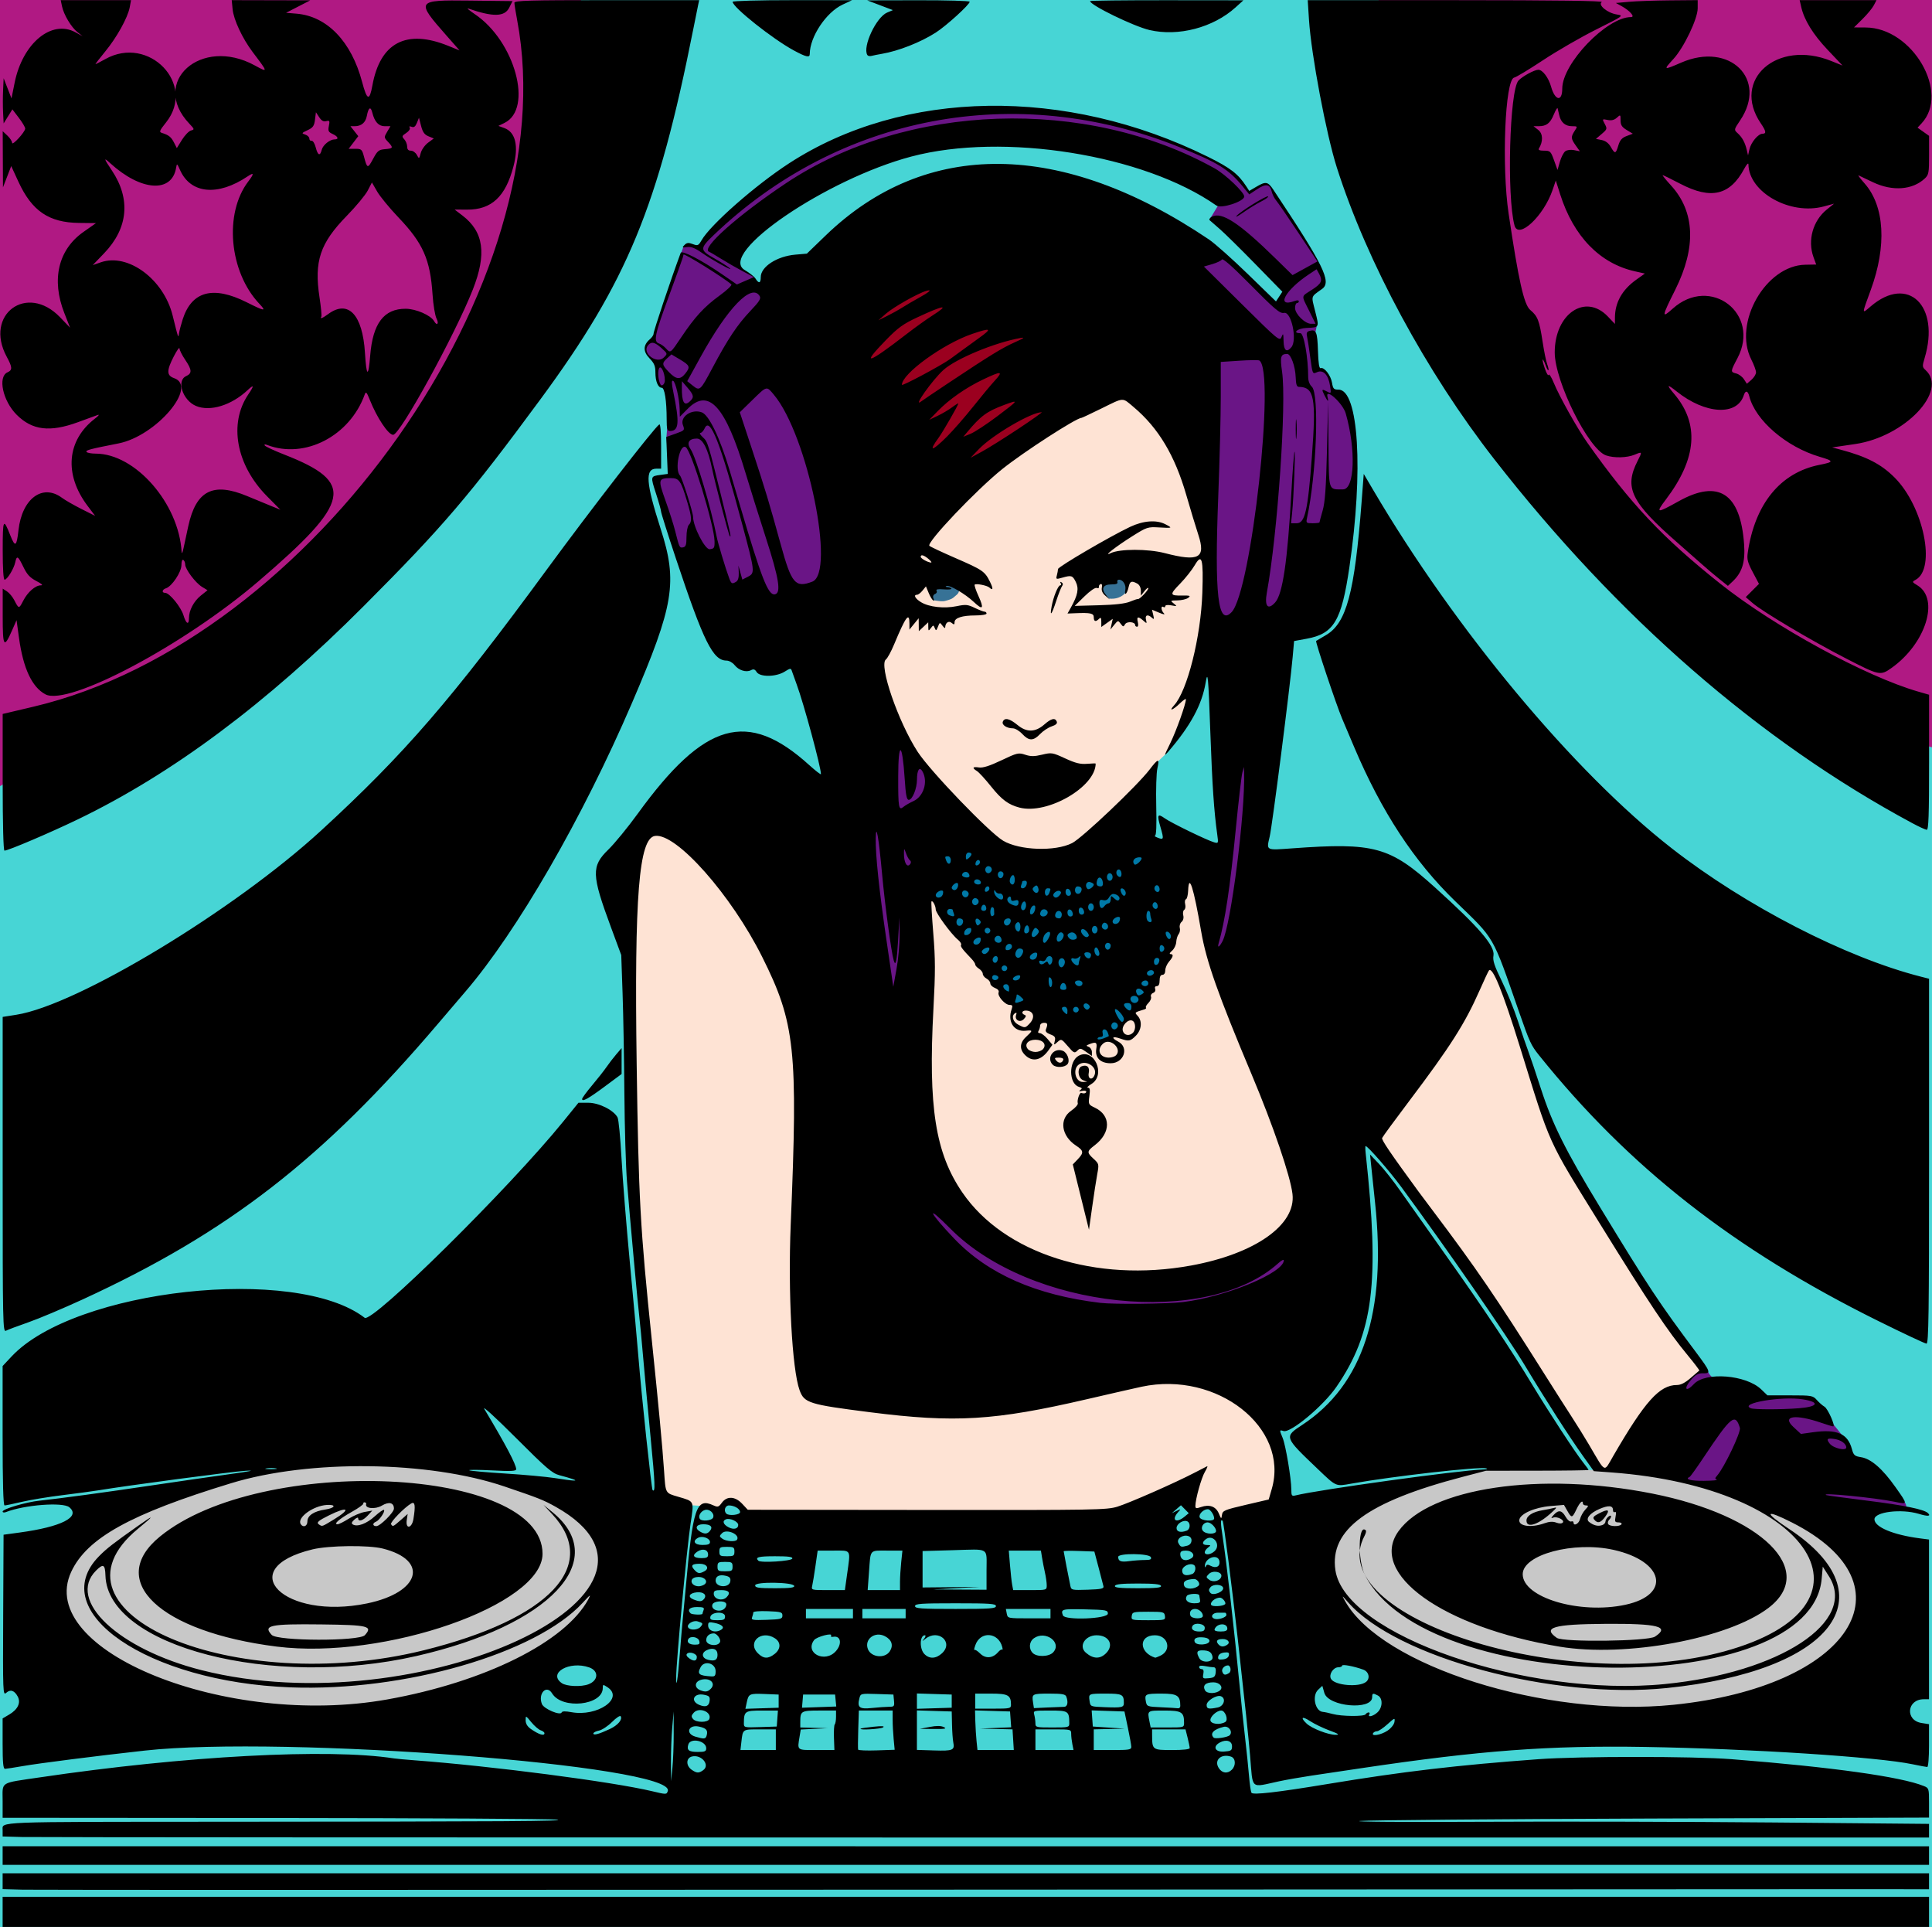 <?xml version='1.0' encoding='utf-8'?>
<svg xmlns="http://www.w3.org/2000/svg" clip-rule="evenodd" fill-rule="evenodd" stroke-linejoin="round" stroke-miterlimit="2" version="1.1" viewBox="0 0 755.91 753.9"> <path d="m3.8367e-4 5.2086e-6v753.9h755.9v-753.9z" fill="#47d5d5" stroke-width="1.333"/> <path d="m3.8367e-4 307.52 94.772-54.776 66.005-53.68 46.559-72.852 19.993-126.21h-227.33z" fill="#b01983" stroke-width="1.333"/> <path d="m539.36 5.2086e-6 28.24 110.95 35.372 75.223 63.613 64.357 70.684 36.776 18.633 5.015v-292.32z" fill="#b01983" stroke-width="1.333"/> <path d="m19.524 620.7 12.269 25.767 30.148 15.951 29.097 6.66 41.892 0.351 38.913-5.259 42.769-14.023 20.157-21.384 3.505-25.24-15.6-17.529-24.891-7.011-14.329-2.693-13.641-3.733-14.988-1.839-39.964 2.804-7.539 2.035-13.067 2.369-35.184 8.977-23.005 11.832z" fill="#c8c8c8" stroke-width="1.333"/> <path d="m519.84 626.95 29.973 24.889 31.376 13.147 27.344 4.441 29.797 2.745 25.941-2.745s26.468-2.339 27.52-3.74c1.052-1.403 21.729-13.672 21.729-13.672l17.003-18.931-3.681-21.911-15.951-14.373-15.249-7.888-21.035-6.485-12.511-2.063-7.867-1.911-8.333-1.287-13.087-1.471-8.992-0.716-2.748 0.019-5.647-0.056-31.597-0.207-2.387 0.431-7.679 1.637-12.501 3.16-17.059 6.088-14.416 7.639-6.088 5.916-3.561 10.913-0.296 16.429" fill="#c8c8c8" stroke-width="1.333"/> <path d="m250.55 496.06 5.608 57.212 1.543 30.288 2.139 2.063 6.605 1.895 3.389 1.264 4.881 0.287 4.94 0.804 1.608 0.288 2.183-2.469 3.963-0.747 4.365 5.341 9.133-0.403 138.87 0.836 16.301-7.187 10.341-6.309-0.173 11.389 1.805 0.117 3.381-0.707 2.5 0.441 1.881 2.795 0.619 1.235 1.764-0.236 2.617-2.381 10.107-1.715 7.853-0.841 2.243-5.188 0.281-10.799-4.347-13.321-9.115-12.059-14.259-7.441-24.529-0.351-25.065 5.084-35.757 6.135-47.852-2.279-25.241-4.557-0.748-119.16-6.847-48.441-23.771-32.021-19.541-17.167-12.285-3.432-5.204 16.981v31.496l-1.369 33.961 2.739 60.252 2.447 29.043" fill="#fee3d4" stroke-width="1.333"/> <path d="m622.83 571.05 2.361 3.785 3.015 0.625 4.16-5.573 8.156-13.211 6.147-7.121 3.952-4.117 4.687-2.435 4.457-1.608 2.389-2.436 1.576-1.432 2.856-1.441-5.457-6.813-10.823-15.975-15.795-24.411-14.36-23.333-11.767-19.816-6.319-17.877-5.815-17.733-4.811-13.856-3.435-9.485-2.293-5.145-1.5-2.765-1.941-0.088-1.559 3.147-28.983 42.909-12.269 17.309-0.1 7.34 17.051 22.525 21.719 28.539 21.684 34.013z" fill="#fee3d4" stroke-width="1.333"/> <path d="m362.82 372.8-0.175 40.491 3.329 38.387 14.549 25.447 15.775 10.661 26.819 10.517 28.22 0.7 18.755-2.103 18.055-5.259 18.58-12.269 2.279-13.672-9.816-31.025-16.125-39.613-9.465-21.735-3.156-15.075-1.227-14.199-4.381-1.401-2.805 13.145-2.207 10.469-2.871 5.572-1.379 5.109-3.389 5.688-3.331 7.697-2.643 3.905-2.876 1.517-3.161 3.676-2.573 4.595-2.279 1.544-3.86 1.544-3.712 0.147-5.733 0.184-8.088-3.197-5.955-7.5-4.747-2.793-4.779 0.441-4.117-3.345-4.668-5.404-4.967-6.86-6.743-8.468-5.461-6.396-5.183-7.279-1.948-4.264-1.067-1.36-1.397 1.58z" fill="#fee3d4" stroke-width="1.333"/> <path d="m356.83 293.83 13.041 17.809 17.948 16.687 12.2 5.749 17.668-1.963 15.145-10.797 8.973-9.115 8.273-10.377 2.893-3.875 2.988-2.871 7.409-11.872 4.667-16.728 1.939-12.061 2.872-23.263-2.369-22.973-5.744-16.872-5.672-18.236-7.251-9.047-4.953-6.247-5.385-2.728-9.764 2.369-19.457 9.692-16.081 11.344-12.74 10.553-12.995 13.068-9.389 11.687-3.216 6.261-12.484 31.289-1.052 19.457z" fill="#fee3d4" stroke-width="1.333"/> <path d="m356.48 235.71 7.696 3.332 7.869 0.287 6.949-0.632 1.033-0.516c1.749-1.092 1.843-2.808 0.689-4.997l-3.331-5.055-7.927-0.976-8.845-0.229-3.101 3.159z" fill="#fee3d4" stroke-width="1.333"/> <path d="m421.97 233.12-1.617 3.301-0.477 1.213 3.969 0.699 10.808 0.147 7.94-1.875 6.58-2.573 2.168-4.448-2.831-2.667-4.373-1.193-9.117-0.293-3.749 1.875z" fill="#fee3d4" stroke-width="1.333"/> <path d="m433.89 234.15c2.645 0.295 4.867-0.452 6.613-2.373l0.457-2.192-0.687-1.928-0.843-1.084-1.843-0.132-2.253 0.579-1.987 0.939-1.097 0.964-0.685 0.988-0.049 1.18 0.76 1.397z" fill="#377296" stroke-width="1.333"/> <path d="m364.65 233.46 0.62 1.348c1.632 0.253 3.651 0.641 4.963 0.132 1.036-0.264 2.007-0.573 2.681-1.079l1.524-1.295c0.897-0.813 0.94-1.967 1.02-3.107l-4.028-1.264-3.176 0.883-3.117 1.735z" fill="#377296" stroke-width="1.333"/> <path d="m330.1 140.82 34.551 46.449 13.304 2.849 22.039-17.091 17.748-14.899-18.624-36.371-27.169-18.624-30.893 14.461z" fill="#9b001f" stroke-width="1.333"/> <path d="m364.06 335.24 0.06 13.137 2.436 4.412 7.765 11.716 9.557 13.648 2.252 3.629 2.848 3.584 3.033 2.436 2.756 4.364 2.436 0.873 6.479 0.092 10.615 5.284 13.809 8.685 2.665 0.275 3.905-1.561 2.803-2.665 3.631-4.871 4.548-4.641 5.423-9.741 4.48-8.639 2.113-4.503 1.792-4.963-3.629-20.447-5.419-14.227-10.165 2.955-26.293 5.283-22.085-2.629-12.095-7.887z" fill="#0079a7" stroke-width="1.333"/> <path d="m337.83 332.8 5.497 54.407 9.311-0.785 7.18-31.971 2.019-20.376 3.591-25.619-5.497-9.759-7.516-8.639-11.105 10.881z" fill="#6a1586" stroke-width="1.333"/> <path d="m471.41 359.25 3.681 17.7 9.991-13.668 6.661-38.212-2.455-27.869-9.465 1.227 0.701 28.747z" fill="#6a1586" stroke-width="1.333"/> <path d="m269.32 225.99 33.413 14.789 27.363-10.133v-47.381l-21.064-41.081-9.1-26.169-3.815-5.16-0.848-2.013-0.283-0.565-2.22-1.373-2.259-1.431-12.432-7.567-10.052-1.952-0.679 0.716-0.847 2.296-5.112 16.517-3.492 9.005-2.089 7.996-2.573 1.884-0.643 1.837 0.285 1.709 1.855 2.264 1.447 1.832 0.625 2.769 0.253 3.301 0.555 1.807 0.783 1.156 1.819 0.445c0.841 5.131 1.223 10.231 0.86 15.28l-0.303 4.168 0.225 3.403 1.047 10.255-0.368 1.655-4.181 0.735-0.964 1.011 1.469 5.791 6.617 21.504z" fill="#6a1586" stroke-width="1.333"/> <path d="m278.84 99.835 8.616-10.68 13.103-9.513 13.551-8.795 17.68-8.525 11.509-5.564 18.039-4.219 24.32-3.231 23.065 0.808 20.012 1.615 14.408 3.141 26.295 9.872 15.616 11.577 1.436 1.167 2.243-2.333-3.543-4.752-4.559-3.883-5.235-3.264-7.116-3.617-10.867-4.469-11.469-4.029-16.097-4.028-15.409-2.412-23.759-1.559-18.556 1.5-17.601 3.381-15.673 4.471-27.217 12.528-11.175 7.263-12.697 9.323-4.705 4.205-9.616 11.057z" fill="#6a1586" stroke-width="1.333"/> <path d="m488.26 74.607-6.683 4.457-4.943 1.24-3.083 5.06 3.945 3.087 9.169 8.191 10.756 11.459 5.376 4.355-1.092 3.676-2.643 3.389-5.053-4.653-9.305-9.707-5.744-5.325-8.557 2.453-0.919 2.068 9.707 12.693 15.621 13.32 5.072 6.029-8.637 3.271-14.263 0.956-1.544 3.235-1.964 66.376 1.403 34.356 9.64 6.309 25.351-6.852 15.144-25.941 5.188-24.259-0.252-17.947-2.205-14.409-3.933-7.425-2.463-1.471-0.515-2.316-1.323-3.676-2.537-1.839-1.433-0.588-0.515-3.785-0.477-9.484 0.104-0.867 0.557-2.62-1.832-5.933-0.735-4.089-0.092-1.792 1.7-1.884 2.987-2.205 0.644-2.068-1.655-5.284-0.425-1.668-0.813-1.375-1.388-2.14-1.548-2.72-2.804-4.261-2.916-4.576-1.419-2.159-2.909-4.181-2.608-3.965-1.271-2.337-1.163-1.892-1.021-0.752-1.735 0.155-1.668 0.684-1.685 1.263-1.504 0.828-0.529 0.135z" fill="#6a1586" stroke-width="1.333"/> <path d="m361.15 480.41 19.932 17.748 28.708 11.173 28.045 4.601 41.629-0.657 23.444-10.079 6.573-13.365-9.635-2.629-25.203 9.86-24.759 5.477-33.961-4.601-26.511-10.297-22.568-18.843-7.229 3.068z" fill="#6a1586" stroke-width="1.333"/> <path d="m657.59 576.57 2.355 3.332 11.315 1.205 49.127 8.105 25.504 0.803c0.041-1.061-0.221-1.863-0.729-2.452l-4.588-6.088-7.815-7.121-6.192-3.14-2.513-2.065-1.347-5.295-6.873-8.547-4.323-5.323-1.939-2.513-3.589-0.789-8.975-0.216-7.683 0.719-5.815 1.292-4.591-5.144-8.593-4.223c-0.907-0.757-1.661-1.571-2.005-2.528l-1.141-0.211-2.8 0.752-1.741 1.341-1.905 1.6-1.788 2.259-0.871 3.835z" fill="#6a1586" stroke-width="1.333"/> <g transform="matrix(1.333 0 0 1.333 375.67 172.35)"> <path d="m-281.05 436.17v-8.835h565.43v8.835zm5.936-10.924-5.936-0.157v-4.656h565.43v4.694l-16.151-0.026c-8.884-0.014-133.43 0.048-276.78 0.138-143.34 0.09-263.3 0.093-266.56 5e-3zm-5.936-7.296v-5.456l565.43 0.022v5.434zm5.66-8.166-5.66-0.157v-1.851c0-2.566-3.304-2.437 63.5-2.474 84.967-0.047 102.88-0.16 99.116-0.627-1.823-0.226-39.156-0.438-82.964-0.471l-79.652-0.06v-4.911c0-5.858-1.087-5.169 10.969-6.955 42.542-6.301 84.653-8.555 103.91-5.56 0.745 0.115 3.466 0.367 6.048 0.559 22.67 1.685 58.031 6.286 69.73 9.074 4.176 0.995 4.241 0.994 4.58-0.072 2.368-7.462-112.8-16.353-153.55-11.853-14.009 1.547-31.083 3.718-35.892 4.564-2.429 0.427-4.728 0.781-5.107 0.787-0.519 8e-3 -0.691-1.833-0.691-7.39v-7.4l1.938-1.143c2.54-1.498 3.468-3.469 2.493-5.291-0.961-1.796-2.164-2.181-3.379-1.081-0.961 0.869-0.994 0.028-0.887-22.748l0.112-23.65 4.693-0.639c12.292-1.672 18.024-4.586 14.604-7.424-1.889-1.568-13.142-0.708-18.607 1.422-0.532 0.207-0.967 0.136-0.967-0.158 0-0.751 6.803-2.763 10.768-3.186 6.16-0.656 19.261-2.434 32.578-4.421 7.289-1.087 17.601-2.577 22.915-3.31 6.65-0.917 8.2-1.241 4.97-1.04-4.065 0.253-34.332 4.274-43.07 5.721-1.67 0.276-6.391 0.912-10.491 1.412s-9.495 1.387-11.99 1.97c-2.494 0.584-4.793 1.062-5.107 1.062-0.385 0-0.573-6.71-0.573-20.455v-20.453l2.602-2.781c18.519-19.798 83.486-26.932 103.66-11.382 2.214 1.706 42.58-38.184 58.369-57.681l4.384-5.413h2.902c3.127 0 7.43 2.157 8.577 4.301 0.313 0.584 0.836 6.005 1.163 12.047 0.326 6.041 1.44 19.93 2.475 30.863 1.034 10.933 2.161 23.357 2.503 27.608 0.89 11.071 3.815 38.515 4.139 38.839 0.845 0.845 0.751-1.727-0.554-15.171-0.792-8.158-1.794-18.933-2.227-23.944-0.432-5.011-0.915-10.104-1.071-11.319-0.399-3.091-2.892-30.387-3.656-40.033-0.349-4.403-0.695-16.082-0.769-25.952s-0.311-23.039-0.527-29.265l-0.393-11.32-3.064-8.281c-5.676-15.339-5.751-17.784-0.703-22.696 1.841-1.792 5.705-6.509 8.586-10.483 19.637-27.083 32.261-30.667 50.352-14.296 1.894 1.714 3.444 2.909 3.445 2.656 6e-3 -2.072-5.059-20.773-7.154-26.413-0.564-1.518-1.173-3.216-1.354-3.772-0.313-0.965-0.414-0.959-2.188 0.138-2.523 1.559-7.232 1.607-8.184 0.084-0.504-0.808-0.904-0.938-1.65-0.539-1.388 0.743-3.602 0.056-4.822-1.495-0.575-0.731-1.623-1.318-2.353-1.318-3.993 0-6.712-5.477-14.865-29.943-2.402-7.206-4.366-13.418-4.364-13.804 1e-3 -0.387-0.664-2.751-1.477-5.255-1.654-5.092-1.654-5.093 1.308-5.49l2.134-0.286-0.218-5.421-0.218-5.42 2.738-0.973c2.674-0.949 2.724-1.008 2.151-2.527-0.927-2.456 2.595-4.819 5.551-3.725 2.115 0.782 5.317 7.472 8.174 17.074 0.407 1.367 1.765 5.964 3.017 10.215 6.267 21.269 8.267 26.393 10.196 26.117 1.981-0.283 1.31-4.543-2.635-16.738-1.964-6.069-4.611-14.514-5.884-18.766-5.9-19.712-10.825-25.201-17.009-18.955l-2.309 2.332-0.053-2.18c-0.078-3.201-1.231-8.14-1.955-8.375-0.457-0.149-0.434 0.744 0.084 3.272 1.873 9.143 1.677 11.451-0.975 11.474-0.817 7e-3 -0.967-0.522-0.971-3.443-8e-3 -5.421-0.6-9.248-1.433-9.248-1.101 0-1.875-1.855-1.875-4.493 0-1.892-0.34-2.708-1.726-4.138-1.933-1.994-1.904-3.888 0.085-5.591 0.599-0.513 1.089-1.218 1.089-1.568 0-0.84 5.06-15.93 7.981-23.802 0.319-0.859 6.125 2.142 12.079 6.243l4.415 3.042 2.492-1.079 2.493-1.079-3.273-1.729c-1.799-0.951-4.639-2.582-6.309-3.623-1.67-1.042-3.284-1.987-3.586-2.1-2.494-0.935 8.5-10.714 22.636-20.134 35.386-23.581 88.131-25.376 125.85-4.285 3.107 1.738 8.608 6.98 8.608 8.203 0 1.47-6.742 3.67-8.169 2.665-21.209-14.923-62.498-21.55-89.566-14.376-24.942 6.61-57.052 28.507-48.852 33.313 1.375 0.806 2.801 1.947 3.17 2.537 0.944 1.511 1.508 1.331 1.508-0.481 0-3.042 4.751-6.121 10.167-6.59l3.361-0.291 5.522-5.33c29.423-28.405 69.252-27.993 112.49 1.161 1.737 1.172 6.878 5.743 11.423 10.16l8.266 8.029 0.934-1.425 0.934-1.426-7.94-8.126c-4.368-4.469-9.059-9.087-10.426-10.263-1.366-1.176-2.698-2.336-2.958-2.578s0.037-0.713 0.661-1.047c2.876-1.539 8.018 1.836 18.635 12.233l5.019 4.914 3.65-2.006 3.65-2.007-5.568-8.385c-3.062-4.612-5.999-8.882-6.525-9.49-0.527-0.607-1.122-1.798-1.323-2.646-0.523-2.209-1.692-2.39-4.299-0.665l-2.284 1.511-1.982-2.41c-4.108-4.996-7.212-6.916-18.569-11.482-47.929-19.269-99.807-9.448-136.7 25.879-4.051 3.879-4.044 4.365 0.095 6.699 1.842 1.039 3.892 2.334 4.556 2.879 1.777 1.458-4.968-2.239-8.115-4.448-1.989-1.395-3.119-1.83-4.306-1.656-1.455 0.213-1.527 0.154-0.753-0.621 0.686-0.686 1.171-0.738 2.437-0.26 1.458 0.55 1.658 0.463 2.574-1.122 2.669-4.616 15.782-16.142 25.684-22.574 33.599-21.826 81.25-22.557 123.01-1.889 6.543 3.239 8.823 4.999 11.192 8.639l0.876 1.345 2.055-1.212c2.795-1.649 3.413-1.543 5.014 0.858 14.766 22.163 17.174 27.053 14.326 29.103-3.419 2.461-3.23 1.854-2.045 6.576 1.212 4.827 1.267 4.72-2.547 4.886-2.664 0.115-4.32 1.538-1.791 1.538 1.017 0 2.286 7.168 2.286 12.911 0 1.099 0.422 2.208 1.059 2.785 2.253 2.039 1.387 25.77-1.408 38.556-0.314 1.437-0.225 1.518 1.665 1.518 1.099 0 1.997-0.112 1.997-0.249s0.416-1.69 0.924-3.451c0.705-2.443 1.007-6.607 1.272-17.559l0.348-14.356 0.109 12.503c0.121 13.974-0.138 13.173 4.27 13.173 3.406 0 3.816-11.705 0.78-22.293-0.857-2.987-6.108-7.724-5.35-4.826 0.43 1.643 0.078 1.45-0.889-0.49-0.913-1.829-0.82-1.942 0.862-1.042 1.104 0.591 1.134 0.521 0.768-1.794-0.506-3.203-2.014-4.759-3.816-3.939-1.315 0.6-1.323 0.584-1.957-4.18-0.35-2.63-0.782-5.43-0.961-6.223-0.253-1.127-0.086-1.503 0.769-1.727 1.912-0.5 2.248 0.305 2.424 5.808 0.119 3.748 0.363 5.303 0.803 5.135 1.026-0.391 2.976 2.124 3.328 4.294 0.287 1.771 0.516 2.012 1.91 2.012 5.9 0 7.35 23.744 3.184 52.111-2.313 15.747-4.558 19.516-12.499 20.979l-3.733 0.688-0.415 4.662c-0.799 8.969-5.975 49.418-6.744 52.701-0.979 4.183-1.242 4.045 6.607 3.472 24.1-1.761 28.648-0.512 41.961 11.521 12.914 11.671 17.608 17.142 17.111 19.944-0.255 1.439 0.24 2.955 2.433 7.454 1.514 3.107 3.644 8.381 4.733 11.722s2.453 7.316 3.03 8.835c0.577 1.518 2.249 6.475 3.715 11.014 3.367 10.426 7.227 18.168 17.362 34.816 14.378 23.618 17.331 28.079 28.189 42.589 4.286 5.728 4.449 6.224 2.025 6.155-1.303-0.037-2.147 0.397-3.313 1.702-2.459 2.752-1.855 4.118 0.644 1.458 3.441-3.663 15.311-2.727 19.772 1.559l1.827 1.755h6.641c6.386 0 6.688 0.053 7.875 1.38 0.679 0.759 1.678 1.634 2.221 1.943 1.005 0.574 3.308 5.788 2.557 5.788-0.227 0-1.77-0.467-3.429-1.038-7.711-2.653-11.771-2.057-8.241 1.209l2.204 2.039 3.474-0.489c7.071-0.996 10.257 0.361 11.476 4.887 0.501 1.862 0.793 2.123 2.713 2.43 2.93 0.469 6.277 3.385 10.109 8.809 3.646 5.161 3.65 5.079-0.212 4.278-5.867-1.217-22.422-2.831-20.06-1.955 0.304 0.112 5.672 0.841 11.929 1.618 10.781 1.34 16.7 2.551 17.852 3.653 0.982 0.938-0.026 1.019-2.7 0.214-5.131-1.544-13-0.576-13 1.6 0 2.279 5.5 4.581 13.39 5.603l2.623 0.34v46.867h-1.534c-4.97 0-5.553 6.186-0.657 6.969l2.191 0.35v6.28c0 3.525-0.227 6.279-0.516 6.279-0.284 0-2.212-0.357-4.285-0.793-10.232-2.152-47.595-4.572-78.577-5.088-28.207-0.471-48.39 1.038-83.103 6.212-5.162 0.769-11.871 1.77-14.908 2.223-3.037 0.454-7.261 1.196-9.387 1.649-8.625 1.838-7.621 2.725-8.502-7.516-0.497-5.783-1.425-14.584-3.641-34.511-1.676-15.076-4.11-34.106-4.398-34.394-0.681-0.681-0.678 0.394 0.013 4.853 1.11 7.167 3.356 26.895 4.935 43.346 0.466 4.859 1.197 11.816 1.624 15.46 0.428 3.645 0.942 8.636 1.143 11.091 0.202 2.456 0.53 4.722 0.731 5.037 0.442 0.693 7.526-0.12 22.175-2.544 22.42-3.711 38.112-5.558 62.12-7.315 11.971-0.876 45.445-0.875 56.598 2e-3 29.43 2.314 49.713 5.145 56.46 7.88 1.474 0.598 1.518 0.74 1.518 4.938v4.322l-81.307 0.272c-44.72 0.149-83.296 0.472-85.725 0.718-2.456 0.249 13.362 0.355 35.615 0.239 22.018-0.115 60.594-0.023 85.725 0.205l45.692 0.413v4.008h-277.05c-152.38-1e-3 -279.6-0.072-282.71-0.158zm191.31-30.488-0.016-6.35-0.412 4.694c-0.227 2.581-0.398 7.178-0.38 10.215l0.033 5.522 0.396-3.866c0.218-2.126 0.389-6.722 0.38-10.215zm8.675 10.863c2.084-1.523-0.554-4.693-3.326-3.997-1.739 0.436-1.798 2.682-0.102 3.87 1.499 1.05 2.134 1.074 3.428 0.127zm155.16-0.135c1.261-1.261 1.107-3.399-0.277-3.838-2.946-0.936-5.062 1.093-3.549 3.403 0.985 1.503 2.576 1.684 3.826 0.435zm-154.29-6.291c0-2.174-4.599-3.163-5.245-1.129-0.537 1.692 0.122 2.214 2.792 2.214 2.07 0 2.453-0.17 2.453-1.085zm55.015-2.681c-0.165-1.725-0.299-4.317-0.298-5.759l2e-3 -2.623h-9.92l-0.175 5.534c-0.096 3.043-0.113 5.714-0.038 5.936 0.076 0.221 2.52 0.322 5.433 0.225l5.296-0.177zm-9.691-3.063c0.126-0.112 1.845-0.368 3.819-0.569 2.498-0.254 3.337-0.195 2.761 0.195-0.743 0.502-7.138 0.865-6.58 0.374zm27.193 4.017c-0.163-0.815-0.333-3.187-0.377-5.271l-0.082-3.789-5.107-0.159-5.108-0.158v11.595l5.108 0.159c5.465 0.17 6.028-0.071 5.566-2.377zm-6.936-4.519c2.03-0.39 3.283-0.379 4.141 0.036 0.992 0.479 0.425 0.588-2.909 0.559l-4.142-0.035zm88.751 5.674c0-1.588-1.691-2.12-3.56-1.119-2.208 1.181-1.444 2.862 1.213 2.669 2.09-0.151 2.347-0.321 2.347-1.55zm-133.9 1.105v-6.074h-4.711c-5.136 0-4.966-0.118-5.406 3.727l-0.269 2.347zm17.063-3.59c-0.071-1.974 0.036-3.754 0.238-3.957 0.203-0.202 0.369-1.196 0.369-2.209v-1.84h-4.911c-5.338 0-5.581 0.146-5.581 3.358v1.611l8.007 0.22-7.87 0.378-0.338 2.048c-0.689 4.166-0.918 3.981 4.933 3.981h5.283zm52.598 0.553-0.189-3.037-9.561-0.225 9.172-0.373-0.169-2.324-0.168-2.324-5.141-0.16-5.14-0.159 0.088 3.196c0.048 1.758 0.211 4.377 0.361 5.819l0.272 2.623 5.332 1e-3h5.332l-0.189-3.038zm17.375 1.311c-0.19-0.949-0.345-2.316-0.345-3.037 0-1.288-0.092-1.311-5.245-1.311h-5.246v6.074h11.182zm17.298 0.759c-0.014-0.531-0.472-3.078-1.017-5.659l-0.99-4.694-4.814-0.16-4.813-0.16 0.17 2.368 0.171 2.369 4.694 0.311 4.693 0.312-9.111 0.205v6.074h5.522c4.901 0 5.519-0.108 5.495-0.966zm17.144 0.383c0-0.321-0.278-1.688-0.618-3.037l-0.617-2.453h-9.808l8e-3 1.794c0.017 4.212 0.11 4.28 5.855 4.28 3.273 0 5.181-0.216 5.181-0.584zm-141.76-3.773c0.386-1.477-0.149-2.072-2.284-2.535-3.106-0.674-4.071 2.084-1.036 2.961 2.656 0.766 3.02 0.72 3.32-0.426zm153.48 0.026c1.026-0.986-0.24-2.837-1.702-2.489-2.999 0.716-4.183 1.976-2.982 3.177 0.446 0.446 4.055-0.083 4.684-0.688zm-201.11-0.601c0-0.283-0.492-0.671-1.092-0.861-0.6-0.191-1.843-1.258-2.761-2.372-1.668-2.023-1.669-2.024-1.669-0.556 0 0.976 0.509 1.825 1.518 2.531 2.329 1.631 4.004 2.157 4.004 1.258zm19.197-1.246c2.363-1.11 3.773-2.778 3.171-3.752-0.177-0.286-1.314 0.472-2.528 1.685-1.213 1.214-2.943 2.354-3.845 2.534-0.901 0.18-1.639 0.562-1.639 0.848 0 0.628 1.67 0.175 4.841-1.315zm211.18 0.417c-1.905-0.708-4.452-1.941-5.66-2.74-2.358-1.561-2.969-1.097-0.986 0.75 1.537 1.433 6.295 3.277 8.454 3.277 1.323 0 0.96-0.259-1.808-1.287zm17.049 0.083c1.079-0.726 1.957-1.829 2.067-2.597 0.181-1.261 0.065-1.222-2.072 0.709-1.245 1.125-2.621 2.045-3.057 2.045-0.437 0-0.948 0.249-1.136 0.552-0.65 1.052 2.326 0.55 4.198-0.709zm-179.07-3.57 0.17-2.347h-4.661c-5.048 0-5.313 0.186-5.334 3.749-9e-3 1.233 0.109 1.26 4.824 1.104l4.831-0.159zm85.686 1.38c-0.022-3.573-0.256-3.727-5.643-3.727-4.885 0-4.964 0.023-4.637 1.242 0.183 0.684 0.336 1.802 0.34 2.485 7e-3 1.196 0.194 1.243 4.978 1.243 4.787 0 4.969-0.045 4.962-1.243zm33.69-0.174c0-3.109-0.727-3.553-5.818-3.553-5.049 0-4.987-0.047-4.328 3.244l0.345 1.726h4.9c4.893 0 4.901-2e-3 4.901-1.417zm12.116-0.209c0.966-0.611-0.027-3.344-1.214-3.344-1.261 0-3.172 1.683-3.172 2.792 0 1.178 2.833 1.535 4.386 0.552zm-151.46-0.866c0.79-2.06-2.984-3.597-4.559-1.857-0.749 0.828-0.79 1.169-0.222 1.854 0.917 1.104 4.357 1.107 4.781 2e-3zm192.63-1.373c0.187-0.304 0.589-0.553 0.893-0.553s0.399 0.249 0.211 0.553c-0.619 1 1.148 0.575 2.381-0.574 1.538-1.433 1.615-4.139 0.14-4.929-1.468-0.786-1.693-0.727-1.693 0.444 0 3.962-12.879 2.837-14.041-1.226l-0.591-2.072-1.243 1.163c-1.847 1.728-0.869 6.299 1.387 6.483 0.528 0.043 1.83 0.319 2.893 0.614 2.596 0.72 9.236 0.786 9.663 0.097zm-235.96-0.561c0.122-0.367 1.092-0.392 2.807-0.071 7.659 1.43 15.617-4.054 10.626-7.324-1.32-0.865-1.38-0.855-1.38 0.249 0 5.09-11.954 6.359-14.862 1.577-1.626-2.673-4.199-0.011-3.003 3.105 0.55 1.431 5.462 3.514 5.812 2.464zm63.681-3.305v-1.932l-4.088-0.164c-4.519-0.181-4.739-0.076-5.289 2.533l-0.383 1.816 9.76-0.32zm16.735-0.178-0.17-1.754h-9.387l-0.328 3.865 10.055-0.356zm15.683 1.835c1.485 0 1.597-0.141 1.438-1.795l-0.173-1.794-4.816-0.16c-4.75-0.157-4.82-0.14-5.167 1.241-0.687 2.738-0.017 3.252 3.726 2.861 1.86-0.194 4.107-0.353 4.992-0.353zm18.382 0.276v-3.865l-10.215-0.318v4.5l5.108-0.158zm17.394-0.865c0-2.811-0.826-3.276-5.818-3.276h-4.674v4.417h5.246c4.933 0 5.246-0.068 5.246-1.141zm15.599 0.601c0.987-0.012 1.267-1.346 0.631-3.004-0.269-0.7-1.25-0.873-4.937-0.873-5.067 0-5.203 0.072-4.827 2.542l0.262 1.715 3.952-0.184c2.174-0.101 4.387-0.19 4.919-0.196zm17.531-1.13c0-2.501-0.467-2.747-5.213-2.747-5.192 0-5.169-0.012-4.847 2.183 0.239 1.634 0.248 1.638 4.46 1.798 5.041 0.191 5.6 0.068 5.6-1.234zm16.565 0.878c0-3.052-0.866-3.625-5.475-3.625-4.802 0-5.05 0.124-4.629 2.327 0.277 1.447 0.417 1.499 4.505 1.681 2.32 0.103 4.53 0.237 4.909 0.298 0.38 0.061 0.69-0.246 0.69-0.681zm10.975 0.447c1.863-0.373 2.529-2.694 0.947-3.301-1.239-0.476-4.191 1.325-4.191 2.556 0 1.166 0.529 1.288 3.244 0.745zm-149.13-1.932c0.144-1.235-0.09-1.49-1.654-1.803-3.007-0.601-4.122 1.854-1.356 2.986 1.859 0.76 2.828 0.379 3.01-1.183zm282.9 1.143c51.942-5.281 71.262-35.024 34.761-53.513-7.954-4.028-8.36-3.073-0.815 1.914 29.705 19.633 12.72 41.712-35.914 46.684-33.401 3.414-79.277-8.923-93.513-25.149-1.893-2.158-1.914-2.166-0.893-0.353 10.72 19.046 58.839 34.234 96.374 30.417zm-377.49-1.575c28.627-5.115 52.272-16.89 58.987-29.374 0.868-1.612 0.634-1.468-1.656 1.021-13.714 14.901-52.332 26.072-85.768 24.811-41.926-1.581-72.117-22.23-56.219-38.449 2.246-2.291 4.15-3.772 11.631-9.049 4.776-3.368 4.727-3.064-0.151 0.949-30.029 24.704 28.254 49.456 83.943 35.65 36.913-9.151 51.714-24.877 37.601-39.949l-2.537-2.711 2.631 2.145c17.331 14.121-0.803 33.295-39.927 42.217-42.419 9.674-90.656-2.808-91.275-23.617-0.098-3.29-0.642-3.574-2.772-1.444-8.705 8.705 6.553 23.057 31.082 29.238 63.719 16.055 148.37-23.082 103.8-47.986-3.545-1.981-4.927-2.528-14.96-5.933-22.291-7.564-57.251-7.991-80.236-0.98-29.551 9.014-42.347 16.101-46.958 26.006-10.771 23.135 45.596 45.888 92.788 37.455zm-32.473-15.507c-34.341-4.324-50.221-19.3-34.254-32.306 29.74-24.227 112.28-20.498 112.28 5.072 0 15.006-46.433 31.212-78.027 27.234zm25.876-3.351c2.408-2.661 1.07-2.99-12.787-3.154-15.081-0.177-17.176 0.267-14.553 3.082 1.702 1.827 25.695 1.89 27.34 0.072zm0.636-9.314c15.615-3.222 18.307-12.69 4.581-16.11-4.199-1.047-15.801-0.908-20.574 0.245-23.628 5.71-8.331 20.885 15.993 15.865zm-17.506-24.048c0-1.74 1.903-3.015 5.232-3.504 2.987-0.439 3.354-1.538 0.449-1.346-4.054 0.268-8.798 3.75-7.647 5.613 0.702 1.135 1.966 0.644 1.966-0.763zm7.783-0.597c5.176-3.144 4.179-3.98-1.433-1.203-3.22 1.593-3.809 2.136-2.925 2.697 0.978 0.621 0.747 0.7 4.358-1.494zm11.999-0.928c1.314-1.197 2.528-2.038 2.697-1.868 0.429 0.428-1.385 3.096-2.357 3.469-1.087 0.417-1.007 1.292 0.118 1.292 1.119 0 5.16-4.021 5.16-5.135 0-1.776-1.442-2.133-3.561-0.882-1.963 1.158-5.024 0.85-4.587-0.461 0.077-0.233-0.107-0.461-0.411-0.507-0.304-0.045-0.496 0.123-0.427 0.374 0.068 0.251-1.447 1.336-3.367 2.41-3.672 2.053-5.505 3.649-4.19 3.649 0.39 0 1.849-0.726 3.242-1.614s3.527-1.791 4.742-2.006l2.209-0.392-1.339 1.454c-1.391 1.51-2.803 1.921-2.803 0.816 0-0.359-0.488-0.196-1.117 0.373-0.823 0.745-0.939 1.122-0.44 1.43 1.289 0.797 4.053-0.235 6.431-2.402zm7.613 1.108 2.033-1.786-0.262 1.786c-0.405 2.762 1.495 2.485 1.953-0.286 0.648-3.917 0.475-5.214-0.612-4.6-1.963 1.11-6.289 5.547-5.947 6.1 0.497 0.805 0.57 0.774 2.835-1.214zm240.55 49.906c0.941-0.941-0.25-2.29-2.02-2.29-2.286 0-3.233 0.906-2.46 2.352 0.585 1.091 3.365 1.053 4.48-0.062zm-149.56-0.374c1.587-1.587-0.163-3.332-2.702-2.694-2.089 0.524-2.25 2.383-0.272 3.136 1.41 0.536 2.098 0.434 2.974-0.442zm-35.898-1.338c2.967-1.128 3.092-3.956 0.219-4.957-5.811-2.026-12.242 1.676-8.033 4.623 1.372 0.961 5.68 1.145 7.814 0.334zm228.26-0.708c1.268-1.025 0.811-3.006-0.829-3.595-2.807-1.007-6.212-1.648-6.212-1.168 0 0.261-0.482 0.475-1.073 0.475-1.524 0-2.889 2.1-2.201 3.386 1.042 1.946 8.244 2.576 10.315 0.902zm87.699 0.64c33.809-3.327 56.655-18.35 48.135-31.653l-1.794-2.802-0.32 3.582c-3.163 35.468-116.29 34.426-134.11-1.236-2.146-4.295-1.891-15.179 0.304-12.984 0.172 0.173 0.014 0.873-0.351 1.556-12.7 23.73 58.886 46.753 105.58 33.955 48.122-13.189 26.048-48.169-33.141-52.519l-5.165-0.379-3.011-4.217c-4.184-5.856-10.994-16.449-17.086-26.579-5.423-9.014-23.039-34.46-36.446-52.642-3.448-4.676-9.807-11.962-10.441-11.962-0.113 0-0.104 0.932 0.019 2.07 4.138 38.011 2.295 52.745-8.578 68.589-3.824 5.573-13.466 13.626-15.53 12.971-1.23-0.391-1.236-0.341-0.254 2.027 0.879 2.118 2.541 11.995 2.541 15.102 0 1.864 0.121 2.035 1.242 1.759 6.881-1.693 48.003-7.374 55.079-7.608 1.118-0.037 1.487-0.178 0.875-0.334-2.149-0.549-27.26 2.296-39.527 4.479-4.729 0.841-4.369 0.998-9.939-4.315-9.907-9.448-9.885-9.386-4.509-12.924 17.794-11.71 24.802-33.122 21.356-65.251-0.439-4.1-0.948-8.945-1.13-10.767l-0.332-3.313 2.661 2.791c1.463 1.536 4.276 5.105 6.25 7.933 1.974 2.827 8.027 11.385 13.452 19.019 10.859 15.279 18.953 27.403 25.233 37.793 4.874 8.064 12.586 19.854 14.891 22.763 0.903 1.14 1.641 2.161 1.64 2.269 0 0.108-6.771 0.204-15.046 0.213l-15.046 0.017-6.902 1.803c-27.911 7.289-39.09 15.503-37.304 27.408 2.851 19.015 56.064 37.387 96.704 33.387zm-30.964-10.983c-34.272-5.702-56.177-21.41-47.23-33.868 9.178-12.779 41.621-17.587 74.523-11.045 32.195 6.403 48.558 22.519 34.069 33.557-11.881 9.05-41.866 14.6-61.362 11.356zm28.048-2.931c4.506-2.953 0.958-3.864-14.613-3.754-15.213 0.109-18.534 1.072-14.189 4.116 1.888 1.322 26.708 1.011 28.802-0.362zm-8.721-9.347c13.574-2.903 11.475-12.787-3.422-16.118-11.698-2.615-26.672 1.394-26.672 7.14 0 6.865 16.69 11.844 30.094 8.978zm-23.811-23.892c1.508-0.537 2.555-0.606 3.541-0.231 0.878 0.334 1.594 0.338 1.921 0.011 0.699-0.699-1.613-1.92-2.784-1.471-0.733 0.281-0.71 0.141 0.129-0.785 1.412-1.562 2.396-1.413 3.498 0.529 0.517 0.911 1.251 1.54 1.631 1.398 0.379-0.143 0.69-0.02 0.69 0.275 0 1.221 1.566 0.416 1.914-0.984 0.207-0.835 0.898-2.077 1.536-2.761 0.997-1.068 1.03-1.242 0.235-1.242-0.508 0-0.924-0.249-0.924-0.552 0-1.206-0.883-0.426-1.884 1.663-1.269 2.649-1.431 2.677-2.691 0.463l-0.986-1.731-3.912 0.328c-4.694 0.393-8.94 2.269-9.195 4.062-0.266 1.865 3.459 2.391 7.281 1.029zm-5.179-0.832c0-1.367 1.825-2.54 4.694-3.017 1.215-0.202 2.706-0.502 3.313-0.667 0.965-0.262 0.931-0.135-0.276 1.005-4.082 3.858-7.731 5.122-7.731 2.679zm22.318 1.309c0.481-0.184 0.874-0.651 0.874-1.037s0.372-1.011 0.828-1.389c0.953-0.791 1.137 0.023 0.214 0.946-0.338 0.338-0.448 0.885-0.244 1.215 0.466 0.753 3.437 0.79 3.895 0.048 0.188-0.304-0.201-0.552-0.864-0.552-1.05 0-1.163-0.218-0.87-1.684 0.209-1.045 0.131-1.557-0.207-1.348-0.299 0.185-0.543-0.059-0.543-0.542 0-1.407-1.279-1.519-4.006-0.35-2.799 1.2-4.153 2.899-3.023 3.792 1.362 1.075 2.698 1.38 3.946 0.901zm-2.413-1.566c-0.543-0.655-0.273-0.994 1.521-1.909 2.664-1.359 3.192-0.999 1.632 1.111-1.309 1.771-2.165 1.987-3.153 0.798zm-268.42 39.448c0.349-4.404 0.742-9.001 0.874-10.215 0.132-1.215 0.506-5.191 0.831-8.835 2.139-23.982 3.105-26.899 8.148-24.601 1.308 0.596 1.559 0.519 2.49-0.758 1.49-2.046 3.902-1.918 5.99 0.317l1.624 1.739 52.572 0.056c49.442 0.052 52.77-3e-3 55.886-0.954 3.449-1.051 16.895-6.964 22.639-9.956 1.822-0.95 3.504-1.812 3.737-1.918 0.234-0.105-0.065 0.64-0.665 1.656-1.035 1.755-2.771 7.951-2.788 9.957-6e-3 0.803 0.23 0.854 1.658 0.356 2.455-0.856 4.353-0.171 5.216 1.883 0.713 1.694 0.747 1.709 0.932 0.41 0.177-1.241 0.729-1.473 6.954-2.926l6.761-1.577 0.897-3.084c5.222-17.965-16.068-34.709-38.163-30.014-1.822 0.387-9.028 2.029-16.013 3.65-27.244 6.319-38.766 7.014-63.725 3.841-17.96-2.283-19.323-2.709-20.688-6.458-2.216-6.089-3.435-28.807-2.607-48.596 2.149-51.356 1.317-59.167-8.369-78.553-9.105-18.226-25.218-36.414-31.464-35.515-4.721 0.679-6.082 17.614-5.382 66.989 0.56 39.528 1.021 47.936 4.432 80.893 2.031 19.617 3.121 31.228 3.611 38.466 0.455 6.722 0.304 6.444 4.094 7.562 4.897 1.446 4.712 1.049 3.684 7.893-1.13 7.531-4.209 40.388-4.229 45.148-0.017 3.756 0.474 0.594 1.063-6.856zm157.3 5.384c0.119-1.035-0.078-1.519-0.621-1.519-0.438 0-1.572-0.155-2.521-0.345-1.115-0.223-1.726-0.125-1.726 0.276 0 0.342 0.338 0.621 0.752 0.621 0.51 0 0.664 0.458 0.48 1.421-0.253 1.324-0.145 1.409 1.595 1.242 1.573-0.15 1.894-0.417 2.041-1.696zm-146.78-0.355c0-2.368-3.292-3.266-4.398-1.2-1.087 2.032-0.547 2.498 3.156 2.722 1.019 0.062 1.242-0.212 1.242-1.522zm150.69 0.54c0.763-0.483 0.494-2.264-0.339-2.248-1.038 0.02-1.945 1.058-1.633 1.869 0.382 0.997 0.854 1.087 1.972 0.379zm-156.21-4.736c0-0.962-2.142-1.673-2.863-0.952-0.356 0.356-0.116 0.843 0.697 1.412 1.335 0.935 2.166 0.758 2.166-0.46zm6.074-0.633c0-1.648-1.274-2.209-3.112-1.371-1.73 0.788-1.533 2.375 0.354 2.849 1.957 0.491 2.758 0.061 2.758-1.478zm145.3 0.628c-0.243-1.391-1.053-1.913-2.982-1.924-1.634-8e-3 -1.857 0.536-0.929 2.269 0.84 1.57 4.194 1.274 3.911-0.345zm4.793-0.455c0.154-0.814-0.11-0.973-1.371-0.829-0.985 0.114-1.633 0.552-1.754 1.187-0.154 0.814 0.11 0.974 1.371 0.829 0.985-0.113 1.633-0.552 1.754-1.187zm-133.33-0.413c1.847-1.453 1.887-3.415 0.094-4.59-3.966-2.599-8.25 1.143-5.014 4.379 1.656 1.656 3.01 1.714 4.92 0.211zm17.994-0.843c1.882-2.143 1.413-4.599-0.799-4.188-0.518 0.096-0.799-0.055-0.625-0.337 0.598-0.968-4.271 0.314-5.005 1.317-2.802 3.833 3.236 6.845 6.429 3.208zm31.144 0.633c3.497-3.241-1.129-7.244-4.88-4.222-1.023 0.825-1.046 0.82-0.346-0.083 0.411-0.532 0.496-0.967 0.187-0.967-1.532 0-1.624 4.024-0.126 5.522 1.484 1.484 3.394 1.392 5.165-0.25zm16.439-0.302c0.494-0.582 1.036-0.919 1.205-0.75s0.176-0.193 0.017-0.805c-1.138-4.35-6.424-4.702-7.88-0.525-0.33 0.947-0.458 1.58-0.285 1.407s0.933 0.304 1.689 1.06c1.575 1.575 3.722 1.417 5.254-0.387zm31.706 0.301c2.399-2.399 0.881-5.271-2.786-5.271-3.358 0-5.351 3.193-3.175 5.088 2.169 1.89 4.191 1.952 5.961 0.183zm15.901 0.742c3.476-1.584 2.32-6.013-1.571-6.013-4.814 0-4.728 5.079 0.113 6.591 0.062 0.02 0.718-0.241 1.458-0.578zm-79.393-1.292c1.141-1.743 0.613-3.397-1.422-4.449-2.935-1.518-6.1 0.874-4.997 3.775 0.931 2.45 4.977 2.875 6.419 0.674zm47.986 0.271c2.636-2.914-2.273-6.501-5.655-4.132-1.432 1.002-1.605 3.101-0.36 4.346 1.248 1.248 4.806 1.121 6.015-0.214zm51.028-2.178c1.045-0.661 0.277-1.709-1.253-1.709-1.631 0-2.136 0.541-1.368 1.467 0.708 0.853 1.536 0.93 2.621 0.242zm-154.93-1.157c-0.306-1.172-2.573-1.563-3.197-0.552-0.576 0.931 0.262 1.656 1.913 1.656 1.301 0 1.523-0.191 1.284-1.104zm6.107 0.292c0.309-0.804-0.942-2.501-1.844-2.501-1.314 0-2.214 0.81-2.214 1.992 0 1.565 3.485 2.002 4.058 0.509zm143.65-0.292c0-0.5-0.622-0.9-1.565-1.008-2.147-0.246-3.178 0.235-2.773 1.292 0.453 1.18 4.338 0.925 4.338-0.284zm-143.29-3.299c1.1-0.695 0.216-1.546-2.083-2.006-1.537-0.307-1.777-0.203-1.777 0.772 0 1.614 2.165 2.306 3.86 1.234zm141.91-0.567c0-1.198-2.913-1.646-3.589-0.552-0.582 0.941 0.267 1.657 1.965 1.657 1.256 0 1.624-0.25 1.624-1.105zm6.626 0.259c0-1.778-3.137-1.615-3.741 0.195-0.139 0.419 0.489 0.651 1.762 0.651 1.409 0 1.979-0.243 1.979-0.846zm-154.6-0.548c0.791-0.953 0.715-1.092-0.868-1.577-1.343-0.412-3.347 0.872-2.784 1.783 0.564 0.912 2.831 0.784 3.652-0.206zm7.167-3.057c0-1.529-4.023-1.369-4.315 0.171-0.15 0.792 0.222 0.967 2.066 0.967 1.903 0 2.249-0.175 2.249-1.138zm16.842-0.242c0-0.996-0.422-1.121-4.28-1.266-2.478-0.094-4.279 0.062-4.279 0.369 0 0.292-0.155 0.934-0.344 1.427-0.304 0.791 0.201 0.878 4.279 0.735 4.202-0.146 4.624-0.262 4.624-1.265zm112.27 0.137c-0.167-1.177-0.423-1.242-4.87-1.242-4.446 0-4.702 0.066-4.869 1.242-0.172 1.211-0.048 1.243 4.869 1.243 4.918 0 5.042-0.032 4.87-1.243zm18.046-0.316c0-0.357-0.187-0.65-0.414-0.65h-2.071c-1.672 0-2.381 1.319-0.966 1.798 1.076 0.365 3.451-0.424 3.451-1.147zm-109.61 1.007v-2.761h-13.804v2.761zm15.461 0v-2.761h-12.7v2.761zm42.517-1.381v-1.38h-13.099l0.264 1.38c0.263 1.376 0.284 1.381 6.55 1.381h6.285zm16.842 0c0-1.036-0.42-1.114-6.764-1.259-6.738-0.155-7.125-0.047-6.423 1.783 0.58 1.51 13.187 1.009 13.187-0.524zm27.884 0.663c0-1.014-1.152-2.043-2.286-2.043-1.171 0-1.784 0.877-1.369 1.959 0.389 1.013 3.655 1.088 3.655 0.084zm-146.88-0.618c0-0.127 0.151-0.624 0.335-1.104 0.272-0.709-0.091-0.873-1.932-0.873-2.139 0-2.952 0.788-1.9 1.84 0.397 0.397 3.497 0.519 3.497 0.137zm6.606-1.677c0.367-0.442 0.507-1.064 0.311-1.381-0.57-0.923-3.595-0.689-3.978 0.308-0.639 1.665 2.431 2.563 3.667 1.073zm79.533-0.577c0-0.71-1.687-0.828-11.871-0.828-10.185 0-11.872 0.118-11.872 0.828 0 0.711 1.687 0.829 11.872 0.829 10.184 0 11.871-0.118 11.871-0.829zm67.241-0.537c0.474-0.416-0.694-1.947-1.485-1.947-1.402 0-3.043 1.381-2.564 2.157 0.344 0.556 3.354 0.4 4.049-0.21zm-7.336-1.257c-0.102-0.532-0.204-1.153-0.228-1.381-0.065-0.635-3.242-0.491-3.647 0.165-0.729 1.18 0.262 2.182 2.159 2.182 1.512 0 1.863-0.197 1.716-0.966zm-145.59-0.295c0.959-1.155-0.123-2.15-2.125-1.955-2.217 0.217-2.769 1.367-0.997 2.078 1.798 0.72 2.444 0.695 3.122-0.123zm6.615-0.506c1.31-1.31 0.73-2.098-1.546-2.098-1.809 0-2.209 0.192-2.209 1.058 0 1.604 2.499 2.296 3.755 1.04zm145.74-2.82c-0.33-1.006-2.896-1.099-3.697-0.134-0.561 0.677-0.569 1.027-0.035 1.67 0.813 0.979 4.111-0.379 3.732-1.536zm-110.37-3.833c1.06-7.588 1.371-7.041-3.995-7.041h-4.63l-0.653 4.556c-0.36 2.505-0.788 5.114-0.952 5.798-0.293 1.218-0.202 1.242 4.647 1.242h4.946zm15.543 2.151c0-1.322 0.16-3.931 0.355-5.797l0.355-3.395h-4.463c-5.279 0-4.852-0.496-5.343 6.212l-0.394 5.384h9.49zm25.4-3.416c0-6.85 1.071-6.205-9.801-5.898l-8.972 0.254v10.685l16.841-0.159-6.902 0.369-6.903 0.369 15.737 0.092zm17.67 4.408c0-0.776-0.235-2.454-0.523-3.727s-0.672-3.247-0.853-4.386l-0.331-2.071h-9.431l0.357 4.28c0.195 2.353 0.485 4.962 0.643 5.798l0.287 1.518h4.925c4.916 0 4.926-2e-3 4.926-1.412zm16.655 0.308c-0.103-0.456-0.748-2.941-1.433-5.522l-1.247-4.693-4.503-0.161c-2.476-0.088-4.502-0.052-4.502 0.079 0 0.241 1.468 7.823 1.97 10.18 0.26 1.215 0.455 1.258 5.086 1.104 3.943-0.13 4.782-0.309 4.629-0.987zm27.938-0.236c0.569-0.568-0.431-1.97-1.368-1.918-2.477 0.139-3.344 0.737-2.877 1.985 0.427 1.139 3.082 1.097 4.245-0.067zm-118.72 0.098c-0.372-1.123-11.459-1.275-11.459-0.158 0 0.709 0.958 0.848 5.844 0.848 4.429 0 5.788-0.167 5.615-0.69zm107.67 0c-0.167-0.501-2.028-0.69-6.765-0.69-4.736 0-6.597 0.189-6.764 0.69-0.176 0.528 1.415 0.69 6.764 0.69 5.35 0 6.941-0.162 6.765-0.69zm-134.1-0.367c1.284-0.813 0.262-2.256-1.599-2.256-1.041 0-1.822 0.34-2.031 0.884-0.359 0.936 0.649 1.86 2.031 1.86 0.455 0 1.175-0.22 1.599-0.488zm7.686-0.994c0.131-0.923-0.174-1.31-1.242-1.578-1.893-0.475-3.074 0.046-3.074 1.357 0 2.088 4.021 2.294 4.316 0.221zm144.12-1.443c0.266-1.345-2.512-1.863-3.673-0.685-0.858 0.871-0.851 0.984 0.101 1.69 1.216 0.902 3.311 0.313 3.572-1.005zm-8.503-0.706c0.893-0.343 1.209-2.154 0.457-2.619-1.163-0.719-3.448 0.367-3.448 1.638 0 1.348 1.097 1.707 2.991 0.981zm-143.23-0.778c1.574-0.842 0.733-2.2-1.363-2.2-2.294 0-2.744 0.491-1.605 1.749 1.05 1.161 1.511 1.231 2.968 0.451zm8.267-1.372c0-1.242-0.221-1.38-2.209-1.38s-2.208 0.137-2.208 1.38c0 1.242 0.22 1.38 2.208 1.38s2.209-0.137 2.209-1.38zm140.34-0.229c1.547 0.828 2.786 0.209 2.574-1.287-0.353-2.482-4.47-1.037-4.275 1.501 0.024 0.312 0.168 0.259 0.321-0.119 0.206-0.509 0.56-0.534 1.38-0.095zm-122.81-2.118c0.172-0.52-1.076-0.69-5.063-0.69-4.878 0-5.931 0.281-4.904 1.308 0.696 0.696 9.717 0.136 9.967-0.618zm103.45 0.414c1.652 0 2.045-0.181 1.796-0.828-0.436-1.137-9.586-1.225-9.586-0.092 0 1.291 0.767 1.586 3.252 1.249 1.333-0.181 3.375-0.329 4.538-0.329zm13.687-0.505c1.277-0.809 0.263-2.256-1.582-2.256-1.255 0-1.674 0.254-1.674 1.013 0 1.732 1.549 2.324 3.256 1.243zm-141.85-1.092c0-1.465-1.566-1.902-3.133-0.876-1.698 1.113-1.179 1.921 1.233 1.921 1.496 0 1.9-0.222 1.9-1.045zm7.73-0.888c0-1.242-0.221-1.38-2.209-1.38-1.987 0-2.208 0.138-2.208 1.38 0 1.243 0.221 1.381 2.208 1.381 1.988 0 2.209-0.138 2.209-1.381zm140.9-0.085c2.106-1.906-0.466-5.257-2.646-3.448-1.125 0.933-0.927 1.598 0.481 1.618 1.15 0.017 1.171 0.072 0.276 0.751-0.532 0.404-0.966 1.017-0.966 1.363 0 0.932 1.698 0.763 2.855-0.284zm-7.963-1.643c1.436-0.385 1.694-2.274 0.379-2.779-1.624-0.623-3.678 0.758-3.003 2.02 0.647 1.208 0.791 1.25 2.624 0.759zm-140.11-1.05c0-1.11-2.21-1.929-3.451-1.278-1.822 0.954-1.138 2.124 1.242 2.124 1.616 0 2.209-0.227 2.209-0.846zm7.937-0.699c0.946-1.53-3.039-3.275-4.391-1.923-0.842 0.843-0.836 0.961 0.087 1.636 1.093 0.799 3.873 0.985 4.304 0.287zm-7.957-2.572c0.981-1.183 0.211-1.957-1.945-1.957-2.099 0-2.611 1.187-0.934 2.164 1.344 0.783 2.102 0.729 2.879-0.208zm148.56 0.014c0-0.987-1.496-2.524-2.457-2.524-1.313 0-2.189 1.544-1.409 2.484 0.894 1.077 3.866 1.107 3.866 0.04zm-8.604-0.099c1.087-0.417 1.148-2.354 0.088-2.761-1.185-0.455-3.08 0.783-3.08 2.012 0 1.109 1.243 1.421 2.992 0.749zm-131.65-1.668c0-1.002-2.413-2.113-3.599-1.658-1.179 0.452-0.795 1.558 0.823 2.371 1.481 0.745 2.776 0.412 2.776-0.713zm-7.361-2.181c0.472-1.23-1.1-2.635-2.465-2.201-1.194 0.379-1.972 1.746-1.462 2.57 0.53 0.859 3.565 0.574 3.927-0.369zm138.3-0.199 1.303-1.071-1.147-1.166-1.147-1.165-1.338 1.163-1.337 1.163 1.38-0.664c1.346-0.647 1.356-0.636 0.414 0.427-2.002 2.259-0.534 3.289 1.872 1.313zm8.758 0.482c0-1.06-1.129-2.725-1.847-2.725-1.305 0-2.764 1.461-2.402 2.405 0.393 1.025 4.249 1.315 4.249 0.32zm-139.15-1.877c0-0.957-1.671-1.952-3.277-1.952-1.111 0-1.613 1.553-0.773 2.393 0.751 0.75 4.05 0.391 4.05-0.441zm-49.144-9.696c-0.759-0.263-2.49-0.765-3.846-1.114-2.148-0.554-3.806-1.976-12.88-11.052-5.993-5.994-9.892-9.546-9.184-8.367 6.187 10.305 9.329 16.245 9.34 17.657 4e-3 0.546-1.533 0.62-7.035 0.337-3.872-0.198-6.912-0.218-6.754-0.044 0.157 0.174 4.878 0.605 10.491 0.958 5.613 0.352 12.193 0.955 14.622 1.339 5.501 0.87 7.195 0.962 5.246 0.286zm335.83 0.189c-0.581-0.233-0.564-0.469 0.089-1.199 2.063-2.308 7.06-12.781 6.685-14.01-1.353-4.439-2.557-3.461-10.598 8.603-2.054 3.081-3.921 5.685-4.149 5.787-1.544 0.686 0.263 1.19 4.142 1.152 2.505-0.022 4.229-0.174 3.831-0.333zm-422.92-3.324c-0.679-0.131-1.921-0.134-2.761-9e-3 -0.839 0.127-0.283 0.235 1.235 0.239 1.519 3e-3 2.205-0.1 1.526-0.231zm392.51-3.615c9.304-16.046 13.604-20.844 18.682-20.844 1.153 0 2.422-0.647 4.031-2.054 1.292-1.129 2.441-2.112 2.554-2.184 0.114-0.072-1.396-2.068-3.354-4.435-5.981-7.231-11.247-15.117-25.737-38.538-15.738-25.441-14.352-22.377-23.606-52.181-5.011-16.138-8.015-23.526-9.047-22.253-0.197 0.243-1.455 2.927-2.795 5.964-4.239 9.604-8.566 16.399-20.547 32.262-4.26 5.641-7.862 10.557-8.005 10.925-0.216 0.56 2.376 4.378 10.654 15.69 0.584 0.798 2.537 3.407 4.341 5.798 12.54 16.626 18.455 25.284 32.589 47.693 2.968 4.707 6.609 10.422 8.091 12.7 1.481 2.277 3.718 5.88 4.971 8.006 5.131 8.707 4.349 8.331 7.178 3.451zm68.407-2.517c0-1.09-1.546-2.205-3.451-2.488-2.195-0.327-2.498-0.023-1.381 1.385 1.064 1.341 4.832 2.201 4.832 1.103zm-13.918-11.512c5.678-0.442 6.284-1.798 1.167-2.612-6.243-0.992-18.857 1.163-15.272 2.609 1.017 0.411 8.849 0.412 14.105 2e-3zm-180.72-31.168c12.54-1.531 29.541-8.572 29.541-12.234 0-0.339-0.683 4e-3 -1.519 0.762-20.973 19.022-72.99 13.544-96.438-10.156-7.318-7.397-6.275-4.827 1.229 3.028 9.918 10.381 24.035 16.584 42.891 18.845 3.924 0.471 19.738 0.311 24.296-0.245zm2.202-10.687c18.867-3.433 30.962-11.931 29.895-21.006-0.624-5.31-5.648-20.018-11.976-35.063-9.894-23.522-13.326-33.24-14.821-41.965-2.217-12.936-3.622-17.34-3.831-12.01-0.05 1.291-0.339 2.43-0.641 2.531-0.303 0.101-0.406 0.757-0.231 1.458 0.176 0.701 0.051 1.441-0.279 1.645-0.329 0.203-0.457 0.932-0.285 1.619 0.19 0.755-6e-3 1.515-0.493 1.919-0.444 0.369-0.679 1.159-0.523 1.757 0.157 0.598 7e-3 1.421-0.332 1.83s-0.661 1.463-0.715 2.344c-0.054 0.88-0.613 2.03-1.243 2.554-0.636 0.53-0.838 0.96-0.455 0.967 0.992 0.016 0.853 0.76-0.414 2.221-0.607 0.7-1.104 1.856-1.104 2.569 0 0.784-0.327 1.296-0.828 1.296-0.553 0-0.829 0.552-0.829 1.656 0 1.089-0.278 1.657-0.811 1.657-0.492 0-0.686 0.324-0.494 0.824 0.182 0.476-0.071 0.971-0.602 1.175-0.504 0.194-0.784 0.698-0.622 1.122 0.163 0.423-0.175 1.24-0.75 1.815s-0.907 1.185-0.737 1.355-0.037 0.415-0.46 0.545c-2.999 0.921-2.92 0.843-1.949 1.916 1.381 1.525 1.134 4.119-0.552 5.805-1.635 1.635-2.059 1.713-4.564 0.84-2.359-0.822-2.8-0.242-0.658 0.866 3.336 1.725 1.739 6.376-2.189 6.376-2.984 0-4.623-1.638-4.206-4.203 0.317-1.955-0.022-2.179-2.072-1.376-0.952 0.373-0.966 0.454-0.138 0.772 0.509 0.195 0.926 0.877 0.926 1.514v1.16l-1.704-1.214c-1.56-1.11-1.777-1.138-2.585-0.331-0.807 0.807-1.041 0.695-2.779-1.336-1.853-2.164-1.924-2.193-3.023-1.224s-1.118 0.961-0.799-0.311c0.27-1.074 0.04-1.413-1.304-1.92-1.123-0.424-1.53-0.879-1.304-1.457 0.622-1.597 0.518-1.946-0.582-1.946-0.608 0-1.111 0.373-1.119 0.829-9e-3 0.455-0.209 1.138-0.447 1.518-0.272 0.435-0.132 0.69 0.38 0.69 0.446 0 1.457 0.767 2.245 1.704l1.434 1.704-1.147 1.61c-2.009 2.822-4.459 3.479-6.507 1.746-2.045-1.73-2.098-3.779-0.144-5.604 2.134-1.993 2.13-2.084-0.079-1.863-3.438 0.345-5.372-2.653-4.086-6.337 0.35-1.003 0.232-1.242-0.609-1.242-1.327 0-3.626-2.608-3.224-3.657 0.193-0.503-0.199-0.988-1.064-1.317-0.754-0.286-1.37-0.891-1.37-1.343 0-0.453-0.497-1.089-1.104-1.414-0.608-0.325-1.105-0.953-1.105-1.395s-0.497-1.114-1.104-1.494c-0.607-0.379-1.104-0.931-1.104-1.227s-0.486-1.044-1.079-1.662c-2.75-2.867-3.358-3.683-3.078-4.137 0.166-0.268-0.26-0.947-0.946-1.508-1.944-1.59-6.492-7.795-6.502-8.87-8e-3 -1.061-0.91-2.743-1.248-2.33-0.117 0.143 0.123 4.36 0.534 9.371 0.617 7.533 0.625 11.359 0.044 22.087-1.563 28.891 0.562 42.381 8.5 53.961 12.26 17.884 39.174 26.495 66.992 21.434zm-32.215-20.111-2.372-9.583 1.422-1.484c1.865-1.947 1.796-2.548-0.469-4.033-4.335-2.842-5.028-7.756-1.442-10.234 1.205-0.832 2.083-1.823 1.951-2.203-0.287-0.824 0.531-3.234 1.03-3.037 0.745 0.293 1.456 0.116 1.456-0.363 0-0.275-0.559-0.378-1.243-0.228-0.918 0.202-1.043 0.132-0.479-0.267 0.611-0.432 0.522-0.617-0.446-0.924-3.003-0.953-3.029-7.525-0.036-9.126 4.511-2.415 8.101 5.621 3.707 8.3-0.978 0.597-1.435 1.086-1.014 1.087 0.588 2e-3 0.687 0.573 0.427 2.468-0.328 2.397-0.285 2.49 1.601 3.385 4.768 2.262 4.753 7.378-0.032 11.028-2.346 1.79-2.372 2.105-0.32 3.997 1.573 1.45 1.6 1.563 1.054 4.524-0.308 1.671-0.979 6.016-1.491 9.656l-0.933 6.619zm0.609-34.319c-1.465-0.589-1.766-3.528-0.414-4.047 1.574-0.604 2.459 0.193 2.116 1.906-0.386 1.928 1.167 2.336 1.762 0.463 0.727-2.291-2.596-4.358-4.67-2.905-1.912 1.339-1.017 5.179 1.193 5.118l1.256-0.035zm-8.862-4.51c-1.996-1.996 0.245-5.136 2.93-4.106 1.371 0.526 2.22 2.924 1.391 3.924-0.836 1.006-3.389 1.114-4.321 0.182zm3.076-1.443c0.133-0.398-0.368-0.655-1.275-0.655-1.28 0-1.394 0.121-0.792 0.846 0.769 0.927 1.724 0.839 2.067-0.191zm15.477-1.318c1.943-1.943-1.746-5.296-3.791-3.446-1.964 1.778-1.004 4.109 1.693 4.109 0.789 0 1.734-0.299 2.098-0.663zm-21.386-1.868c1.101-1.327-0.048-2.715-2.247-2.715s-3.348 1.388-2.247 2.715c0.399 0.481 1.41 0.874 2.247 0.874s1.848-0.393 2.247-0.874zm19.288-3.828c0-0.098-0.151-0.57-0.335-1.051-0.501-1.303-1.829-1.096-1.482 0.231 0.201 0.768 0.017 1.105-0.604 1.105-0.491 0-0.892 0.235-0.892 0.523 0 0.318 0.65 0.297 1.656-0.054 0.911-0.318 1.657-0.657 1.657-0.754zm7.068-0.93c0.949-0.95 0.817-3.178-0.212-3.573-1.303-0.5-3.194 1.62-2.735 3.066 0.407 1.286 1.91 1.544 2.947 0.507zm-4.554-1.594c0.569-0.921-0.71-1.977-1.472-1.215-0.637 0.637-0.239 1.815 0.614 1.815 0.268 0 0.654-0.27 0.858-0.6zm-25.727-1.161c1.71-1.835 1.099-3.761-1.193-3.761-1.132 0-1.344 0.883-0.304 1.268 0.509 0.189 0.444 0.515-0.248 1.241-1.121 1.176-2.818 0.225-2.248-1.259 0.223-0.583 0.119-0.744-0.309-0.479-1.151 0.711-0.687 2.485 0.872 3.331 1.997 1.083 2.114 1.072 3.43-0.341zm27.63-1.276c0-0.912-2.139-3.29-2.571-2.858-0.403 0.403 1.408 3.686 2.033 3.686 0.296 0 0.538-0.372 0.538-0.828zm-16.565-2.485c0-0.613-0.368-1.104-0.828-1.104-0.999 0-1.068 0.644-0.166 1.546 0.891 0.891 0.994 0.845 0.994-0.442zm3.313-0.276c0-0.455-0.373-0.828-0.828-0.828-0.456 0-0.829 0.373-0.829 0.828 0 0.456 0.373 0.828 0.829 0.828 0.455 0 0.828-0.372 0.828-0.828zm2.919-1.443c-0.932-0.932-2.039-0.045-1.202 0.964 0.462 0.556 0.842 0.626 1.241 0.226 0.4-0.399 0.388-0.763-0.038-1.19zm12.542 0.615c0-0.736-0.368-1.104-1.104-1.104-1.252 0-1.416 0.572-0.442 1.546 0.973 0.973 1.546 0.81 1.546-0.442zm-32.404-1.577c0.947-0.374 0.94-0.452-0.138-1.427-0.627-0.568-1.141-0.766-1.141-0.44s-0.151 0.986-0.335 1.466c-0.359 0.935 0.019 1.029 1.614 0.401zm34.366-0.128c0.52-0.84-0.609-1.822-1.64-1.426-0.496 0.19-0.719 0.685-0.53 1.177 0.377 0.982 1.628 1.126 2.17 0.249zm1.239-2.079c0.574-0.365 0.552-0.591-0.114-1.144-1.007-0.836-2.054-0.317-1.624 0.804 0.353 0.919 0.713 0.99 1.738 0.34zm-39.092-1.738c0-0.613-0.369-1.104-0.829-1.104-1.504 0-0.982 1.637 0.69 2.165 0.076 0.024 0.139-0.453 0.139-1.061zm16.719-0.575c-0.339-1.293-1.448-1.16-1.713 0.207-0.118 0.609 0.191 0.92 0.914 0.92 0.829 0 1.022-0.272 0.799-1.127zm-4.525-2.36c-0.43-0.43-0.599-0.205-0.599 0.8 0 1.821 0.774 2.599 1.013 1.02 0.102-0.672-0.084-1.49-0.414-1.82zm-44.347-12.802-0.046-4.969-0.376 6.49c-0.371 6.405-0.728 8.084-1.3 6.113-0.731-2.522-2.584-16.276-3.409-25.303-0.996-10.908-1.785-15.336-1.869-10.492-0.085 4.869 0.989 15.093 3.097 29.5l2.055 14.04 0.947-5.205c0.521-2.862 0.926-7.441 0.901-10.174zm53.687 14.357c0-0.46-0.491-0.829-1.104-0.829-1.1 0-1.436 0.589-0.736 1.289 0.672 0.672 1.84 0.38 1.84-0.46zm19.326 0c0-0.456-0.358-0.829-0.795-0.829-0.923 0-1.545 0.789-1.03 1.304 0.66 0.66 1.825 0.356 1.825-0.475zm-44.006-1.649c0.06-0.3-0.326-0.629-0.858-0.731-0.604-0.116-0.966 0.154-0.966 0.723 0 0.961 1.632 0.968 1.824 8e-3zm6.205 0.232c0.2-0.324 0.251-0.703 0.112-0.842-0.385-0.385-2.067 0.378-2.067 0.937 0 0.692 1.515 0.617 1.955-0.095zm39.458-1.647c0-0.754-0.829-1.037-1.616-0.551-0.951 0.588-0.256 1.73 0.805 1.323 0.446-0.171 0.811-0.518 0.811-0.772zm-43.07-1.354c0-0.455-0.372-0.828-0.828-0.828-0.455 0-0.828 0.373-0.828 0.828 0 0.456 0.373 0.829 0.828 0.829 0.456 0 0.828-0.373 0.828-0.829zm16.801-1.196c0.47-1.226-0.568-2.281-1.413-1.436-0.676 0.676-0.285 2.356 0.549 2.356 0.281 0 0.669-0.414 0.864-0.92zm-4.792-0.319c0.336 0.997 1.244 0.265 1.244-1.002 0-1.292-1.401-1.431-1.879-0.186-0.194 0.505-0.693 0.75-1.163 0.569-0.453-0.173-0.824-0.117-0.824 0.127 0 0.912 0.755 1.147 1.558 0.484 0.662-0.546 0.878-0.545 1.064 8e-3zm8.974 0.18c0-0.279 0.161-0.962 0.357-1.518 0.282-0.797 0.209-0.875-0.343-0.365-0.385 0.356-1.043 0.516-1.462 0.355-0.937-0.359-0.996 0.474-0.098 1.372 0.787 0.788 1.546 0.864 1.546 0.156zm23.646-0.781c0.106-0.545-0.176-0.921-0.69-0.921-0.513 0-0.869 0.472-0.869 1.151 0 1.345 1.29 1.155 1.559-0.23zm-47.39-0.677c0-0.911-0.872-1.065-1.38-0.244-0.45 0.729 0.21 1.763 0.866 1.357 0.283-0.175 0.515-0.676 0.515-1.113zm11.406-0.544c0.179-0.468 0.207-0.971 0.061-1.117-0.492-0.492-2.08 0.424-2.08 1.2 0 1.045 1.611 0.979 2.019-0.083zm15.858-0.916c-0.354-0.573-1.864-0.572-1.864 1e-3 0 0.963 1.301 1.791 1.728 1.101 0.225-0.364 0.286-0.859 0.136-1.102zm-20.124 0.185c0.587-1.097 0.286-1.73-0.822-1.73-0.79 0-1.493 1.527-1.041 2.259 0.496 0.803 1.267 0.584 1.863-0.529zm22.669-0.211c-4e-3 -0.38-0.222-1.027-0.483-1.439-0.613-0.968-1.291 0.053-0.831 1.251 0.399 1.042 1.327 1.174 1.314 0.188zm-32.642-0.603c0.338-0.408 0.46-0.896 0.271-1.085-0.517-0.517-2.488 0.696-2.114 1.302 0.453 0.732 1.121 0.653 1.843-0.217zm51.701-0.916c0-0.404-0.311-0.839-0.69-0.966-0.411-0.137-0.691 0.255-0.691 0.966 0 0.712 0.28 1.104 0.691 0.967 0.379-0.127 0.69-0.562 0.69-0.967zm-44.726-0.559c0-1.184-1.605-1.013-1.837 0.196-0.142 0.737 0.083 0.962 0.82 0.82 0.559-0.107 1.017-0.565 1.017-1.016zm28.989-0.301c0-0.438-0.373-0.796-0.828-0.796-0.832 0-1.135 1.166-0.476 1.826 0.516 0.515 1.304-0.108 1.304-1.03zm32.838-1.316c2.459-4.756 6.659-37.644 6.315-49.452l-0.048-1.656-0.464 1.656c-0.255 0.911-1.118 8.337-1.917 16.501-1.694 17.291-3.178 27.179-5.044 33.609-0.44 1.514 0.232 1.133 1.158-0.658zm-71.129 0.22c0.18-0.469 0.208-0.971 0.062-1.117-0.492-0.492-2.08 0.424-2.08 1.2 0 1.045 1.611 0.979 2.018-0.083zm6.265-0.496c0-0.437-0.27-0.962-0.6-1.166-0.78-0.482-1.844 0.582-1.362 1.362 0.541 0.875 1.962 0.734 1.962-0.196zm13.804-0.584c0.861-1.609 0.399-2.399-0.815-1.392-0.886 0.735-1.167 2.772-0.383 2.772 0.253 0 0.792-0.621 1.198-1.38zm4.418-0.902c0-0.227-0.221-0.55-0.49-0.716-0.784-0.485-1.879 1.234-1.465 2.301 0.376 0.971 1.955-0.309 1.955-1.585zm3.856 0.704c-0.023-0.969-1.009-1.734-1.83-1.419-1.079 0.414-1.16 0.882-0.303 1.739 0.609 0.608 2.15 0.377 2.133-0.32zm27.617-0.322c0-0.829-0.991-1.71-1.43-1.271-0.385 0.385 0.378 2.067 0.937 2.067 0.272 0 0.493-0.359 0.493-0.796zm-39.184-0.608c0.549-0.662 0.559-0.999 0.044-1.514s-0.778-0.479-1.183 0.161c-1.183 1.871-0.231 3.003 1.138 1.353zm15.062 0.437c0.131-0.228-0.202-0.866-0.74-1.418-1.155-1.186-2.13-0.249-1.07 1.028 0.732 0.881 1.44 1.034 1.81 0.39zm-34.502-1.437c0.14-0.729-0.086-0.956-0.816-0.815-0.555 0.107-1.097 0.649-1.204 1.204-0.141 0.73 0.086 0.956 0.815 0.816 0.556-0.107 1.098-0.649 1.205-1.205zm5.616-0.081c0-0.456-0.373-0.829-0.828-0.829-0.456 0-0.829 0.373-0.829 0.829 0 0.455 0.373 0.828 0.829 0.828 0.455 0 0.828-0.373 0.828-0.828zm11.289 0.326c0.17-0.277 0.15-0.919-0.045-1.427-0.386-1.005-1.28-0.151-1.297 1.239-0.01 0.8 0.886 0.925 1.341 0.188zm20.185-0.602c0-0.614-0.368-1.105-0.829-1.105-0.46 0-0.828 0.491-0.828 1.105 0 0.613 0.368 1.104 0.828 1.104 0.461 0 0.829-0.491 0.829-1.104zm-22.639-0.829c0-1.409-0.754-1.842-1.397-0.801-0.46 0.743 0.086 2.182 0.827 2.182 0.313 0 0.57-0.621 0.57-1.381zm25.607 0.388c0.531-0.859-0.659-2.09-1.351-1.397-0.351 0.35-0.471 0.907-0.267 1.237 0.436 0.706 1.232 0.784 1.618 0.16zm-42.546-1.438c0.347-0.903-0.061-1.434-1.099-1.434-0.405 0-0.736 0.497-0.736 1.104 0 1.256 1.384 1.505 1.835 0.33zm4.91-0.983c-0.843-0.844-1.465-0.222-0.998 0.998 0.277 0.719 0.516 0.791 1.007 0.299 0.492-0.491 0.489-0.799-8e-3 -1.297zm9.17 0.469c0.103-0.532-0.174-0.92-0.658-0.92-1.025 0-1.644 0.9-1.159 1.685 0.5 0.808 1.602 0.344 1.817-0.765zm31.933-0.116c0.18-0.468 0.208-0.971 0.062-1.117-0.492-0.492-2.08 0.424-2.08 1.2 0 1.045 1.611 0.979 2.018-0.083zm9.361-0.573c-0.185-0.481-0.335-1.226-0.335-1.657s-0.249-0.783-0.553-0.783c-0.614 0-0.762 2.367-0.184 2.945 0.699 0.699 1.406 0.365 1.072-0.505zm-26.288-1.336c0-1.255-1.384-1.504-1.835-0.33-0.347 0.903 0.061 1.435 1.099 1.435 0.405 0 0.736-0.497 0.736-1.105zm-31.691-0.321c-0.184-0.48-0.335-0.977-0.335-1.104s-0.372-0.231-0.828-0.231c-1 0-1.109 1.451-0.138 1.843 1.274 0.514 1.639 0.371 1.302-0.508zm11.855 0.17c-0.023-0.221-0.042-0.773-0.042-1.229s-0.248-0.828-0.552-0.828-0.552 0.642-0.552 1.426c0 0.785 0.267 1.338 0.594 1.229 0.326-0.109 0.575-0.378 0.552-0.598zm15.627-0.145c0.418-1.09-1.262-1.782-1.884-0.777-0.253 0.41-0.337 0.943-0.188 1.185 0.458 0.741 1.727 0.491 2.072-0.409zm7.425-0.072c-0.269-1.385-1.559-1.575-1.559-0.23 0 0.679 0.356 1.151 0.869 1.151 0.514 0 0.796-0.376 0.69-0.921zm-11.038-1.255c0.126-0.856-0.051-1.182-0.552-1.017-0.405 0.133-0.819 0.81-0.921 1.503-0.125 0.857 0.052 1.183 0.552 1.018 0.405-0.134 0.82-0.81 0.921-1.504zm14.351 0.703c-0.269-1.385-1.559-1.575-1.559-0.23 0 0.679 0.356 1.151 0.869 1.151 0.514 0 0.796-0.376 0.69-0.921zm-28.721-1.15c-0.224-1.164-1.204-1.09-1.454 0.109-0.104 0.5 0.201 0.857 0.731 0.857 0.569 0 0.84-0.361 0.723-0.966zm11.701-0.723c0-0.589-0.222-1.072-0.493-1.072-0.648 0-1.254 1.615-0.851 2.268 0.482 0.779 1.344 0.013 1.344-1.196zm19.878 0.585c0-0.614-0.368-1.104-0.828-1.104s-0.828 0.49-0.828 1.104c0 0.613 0.368 1.104 0.828 1.104s0.828-0.491 0.828-1.104zm4.341-1.104c0.346 0 0.629-0.536 0.629-1.19 0-1.135 0.049-1.146 1.049-0.24 0.764 0.69 1.16 0.772 1.452 0.299 0.415-0.672-0.617-1.607-1.791-1.622-0.369-4e-3 -0.925 0.466-1.236 1.046-0.373 0.698-0.941 0.956-1.676 0.764-0.833-0.218-1.111-0.021-1.111 0.786 0 1.531 0.69 2.022 1.426 1.016 0.346-0.473 0.911-0.859 1.258-0.859zm14.433 0.86c0-0.437-0.231-0.938-0.514-1.113-0.656-0.406-1.316 0.628-0.866 1.357 0.508 0.822 1.38 0.668 1.38-0.244zm-40.861-1.206c0-0.582-0.333-0.727-1.104-0.483-0.795 0.253-1.104 0.099-1.104-0.547 0-0.494-0.249-0.745-0.552-0.557-0.939 0.58-0.612 1.643 0.69 2.25 1.461 0.681 2.07 0.486 2.07-0.663zm-11.842 0.297c0.569-0.92-0.71-1.976-1.472-1.214-0.637 0.637-0.238 1.815 0.614 1.815 0.268 0 0.654-0.27 0.858-0.601zm7.295-2.022c-0.117-0.532-0.547-0.891-0.957-0.799-0.409 0.092-0.95-0.157-1.201-0.552-0.37-0.584-0.458-0.585-0.464-7e-3 -0.011 0.955 1.195 2.277 2.102 2.303 0.413 0.013 0.639-0.4 0.52-0.946zm-17.73-0.438c0.18-0.469 0.208-0.972 0.062-1.117-0.492-0.492-2.08 0.424-2.08 1.2 0 1.045 1.611 0.979 2.018-0.083zm7.645-0.291c0-0.426-0.435-0.858-0.967-0.961-0.951-0.183-1.345 0.989-0.586 1.747 0.579 0.579 1.553 0.086 1.553-0.786zm26.739 0.364c0.462-0.557 0.475-0.886 0.044-1.152-0.732-0.453-2.321 0.755-1.897 1.441 0.438 0.708 1.113 0.603 1.854-0.289zm-3.055-0.647c0.474-1.234 0.436-1.335-0.493-1.335-0.46 0-0.828 0.491-0.828 1.104 0 1.317 0.848 1.465 1.321 0.231zm6.312-0.047c-0.269-1.385-1.559-1.576-1.559-0.23 0 0.678 0.356 1.15 0.868 1.15 0.515 0 0.796-0.375 0.691-0.92zm16.11 0.125c0-0.829-0.991-1.71-1.43-1.272-0.385 0.386 0.377 2.067 0.937 2.067 0.271 0 0.493-0.358 0.493-0.795zm-25.722-1.611c-0.28-0.73-0.527-0.795-1.129-0.295-0.596 0.494-0.624 0.816-0.125 1.418 0.811 0.977 1.741 0.145 1.254-1.123zm12.649 1.08c0.347-0.903-0.061-1.435-1.099-1.435-0.405 0-0.736 0.497-0.736 1.105 0 1.255 1.384 1.504 1.835 0.33zm-26.959-0.79c0-0.999-1.081-0.817-1.295 0.218-0.12 0.576 0.087 0.828 0.552 0.674 0.408-0.137 0.743-0.538 0.743-0.892zm49.971 0.216c0-0.437-0.231-0.938-0.514-1.113-0.656-0.406-1.316 0.628-0.866 1.357 0.508 0.821 1.38 0.667 1.38-0.244zm-59.273-0.608c0.18-0.469 0.178-1.001-4e-3 -1.183-0.477-0.478-2.06 0.962-1.699 1.545 0.471 0.763 1.343 0.577 1.703-0.362zm39.947-0.808c0-0.231-0.497-0.55-1.104-0.709-1.09-0.285-1.613 1.124-0.741 1.996 0.398 0.398 1.845-0.612 1.845-1.287zm-19.718 4e-3c0.188-0.717 0.017-1.104-0.488-1.104-0.427 0-0.776 0.104-0.776 0.231s-0.151 0.624-0.335 1.104c-0.214 0.556-0.036 0.874 0.487 0.874 0.453 0 0.953-0.497 1.112-1.105zm22.38-0.647c-0.232-1.573-1.338-1.906-1.703-0.512-0.324 1.24-0.021 1.711 1.104 1.711 0.482 0 0.708-0.454 0.599-1.199zm-35.792 0.128c0-0.746-1.007-1.263-1.666-0.856-0.308 0.191-0.418 0.578-0.243 0.861 0.414 0.671 1.909 0.666 1.909-6e-3zm9.939-0.861c0-0.759-0.222-1.381-0.493-1.381-0.644 0-1.256 1.613-0.857 2.259 0.602 0.973 1.35 0.486 1.35-0.878zm28.713-0.829c0-0.613-0.368-1.104-0.828-1.104s-0.828 0.491-0.828 1.104c0 0.614 0.368 1.105 0.828 1.105s0.828-0.491 0.828-1.105zm-42.407-1.215c-0.596-0.595-1.767-0.161-1.767 0.655 0 0.651 1.882 0.998 2.133 0.394 0.11-0.265-0.055-0.737-0.366-1.049zm10.381 0.355c0-0.438-0.373-0.796-0.828-0.796-0.832 0-1.135 1.166-0.475 1.825 0.515 0.516 1.303-0.107 1.303-1.029zm34.635-0.244c-0.046-0.607-0.403-1.104-0.794-1.104-0.746 0-0.972 1.211-0.342 1.84 0.7 0.7 1.219 0.364 1.136-0.736zm-38.194-0.6c0.569-0.921-0.711-1.977-1.473-1.215-0.637 0.637-0.238 1.815 0.615 1.815 0.267 0 0.654-0.27 0.858-0.6zm-23.735-2.223c0.208-0.338 0.136-0.773-0.161-0.967-0.297-0.193-0.806-1.097-1.132-2.009-0.564-1.579-0.593-1.592-0.627-0.276-0.078 2.978 0.981 4.771 1.92 3.252zm20.392-0.399c0-0.998-1.081-0.816-1.295 0.219-0.12 0.576 0.087 0.828 0.552 0.673 0.408-0.136 0.743-0.537 0.743-0.892zm47.416-1.282c-0.114-0.2-0.703-0.233-1.31-0.074-1.088 0.285-1.455 1.282-0.736 2 0.427 0.428 2.353-1.386 2.046-1.926zm-55.975 0.638c0-0.613-0.368-1.104-0.828-1.104-0.929 0-0.967 0.101-0.493 1.335 0.473 1.234 1.321 1.086 1.321-0.231zm6.074-1.724c0-0.266-0.373-0.485-0.828-0.485-0.476 0-0.828 0.499-0.828 1.172 0 0.98 0.136 1.059 0.828 0.485 0.455-0.378 0.828-0.906 0.828-1.172zm29.518-3.245c2.965-1.496 19.12-16.82 22.752-21.581 2.536-3.326 2.988-3.399 2.288-0.368-0.298 1.29-0.449 6.26-0.335 11.043 0.138 5.76 0.015 8.709-0.365 8.732-0.315 0.019 0.022 0.273 0.749 0.564 1.836 0.734 1.903 0.496 0.868-3.066-1.077-3.706-0.869-4.118 1.299-2.574 1.824 1.299 12.364 6.422 14.402 7.001 1.303 0.37 1.32 0.329 0.952-2.31-0.946-6.796-1.462-14.405-2.014-29.726-0.611-16.955-0.758-18.534-1.379-14.845-1.104 6.556-4.422 12.679-11.028 20.349-1.262 1.466-1.192 1.179 0.608-2.485 1.796-3.656 4.602-11.51 4.625-12.946 4e-3 -0.287-0.812 0.272-1.813 1.242-2.065 2.002-3.388 2.42-1.653 0.523 3.88-4.244 7.849-20.054 8.282-32.993 0.337-10.076-0.116-11.723-2.23-8.115-0.815 1.391-2.735 3.815-4.266 5.387-3.171 3.256-3.117 3.572 0.601 3.517 2.305-0.034 2.553 0.061 1.748 0.673-0.515 0.391-1.931 0.728-3.146 0.747-2.116 0.033-2.162 0.072-1.104 0.913 1.057 0.84 1.027 0.864-0.691 0.548-1.08-0.198-1.794-0.102-1.794 0.242 0 0.314-0.249 0.417-0.552 0.23-0.795-0.492-0.682 1.03 0.138 1.851 0.445 0.445-0.052 0.382-1.394-0.179l-2.085-0.871 0.361 1.532c0.297 1.26 0.231 1.409-0.372 0.842-1.191-1.12-2.102-0.833-1.756 0.552 0.301 1.199 0.273 1.209-0.785 0.276-1.517-1.337-2.018-1.209-1.611 0.414 0.2 0.796 0.108 1.38-0.216 1.38-0.31 0-0.563-0.219-0.563-0.487 0-0.971-2.445-1.161-2.966-0.231-0.456 0.815-0.579 0.8-1.281-0.157-0.755-1.027-0.81-1.018-1.898 0.323l-1.12 1.381 0.344-1.574 0.344-1.573-3.362 2.394v-1.529c0-1.189-0.147-1.381-0.663-0.866-0.973 0.974-1.546 0.81-1.546-0.442 0-1.184-0.895-1.385-5.372-1.206l-2.335 0.094 1.005-1.791c2.012-3.584 2.388-5.556 1.425-7.485-0.957-1.919-1.282-2.018-4.034-1.229-1.743 0.5-1.831 0.46-1.522-0.69 0.18-0.671 0.33-1.507 0.335-1.856 8e-3 -0.665 15.249-9.583 21.151-12.375 3.891-1.841 7.745-2.131 10.357-0.78 2.201 1.138 2.136 1.172-1.822 0.94-3.333-0.195-3.601-0.108-7.868 2.57-4.784 3.001-8.886 6.209-6.369 4.981 2.65-1.294 10.931-1.302 15.894-0.015 10.041 2.602 12.095 1.474 9.839-5.403-0.757-2.305-2.344-7.546-3.528-11.646-3.36-11.635-8.179-19.684-15.457-25.814-3.412-2.874-2.684-2.906-9.436 0.414-3.088 1.518-5.732 2.761-5.876 2.761-1.498 0-16.967 9.998-23.228 15.014-7.638 6.118-22.354 21.607-21.409 22.534 0.268 0.264 3.718 1.883 7.666 3.6 7.998 3.477 8.605 3.893 10.118 6.951 1.013 2.048 0.931 2.709-0.207 1.67-0.655-0.598-3.881-1.227-4.275-0.833-0.16 0.161 0.333 1.655 1.096 3.322 1.721 3.759 1.312 4.292-1.359 1.769-2.507-2.368-7.11-5.059-8.021-4.689-0.381 0.155-0.266 0.289 0.268 0.314 0.514 0.024 1.049 0.23 1.19 0.458 0.141 0.227-0.87 0.324-2.247 0.215-1.744-0.139-2.387-0.012-2.121 0.418 0.21 0.339 9e-3 0.76-0.447 0.935-0.455 0.175-0.693 0.67-0.528 1.1 0.686 1.787-0.496 0.615-1.286-1.275l-0.859-2.057-0.996 1.229c-0.547 0.676-1.266 1.229-1.596 1.229-1.176 0-0.576 1.137 1.156 2.19 2.348 1.428 6.806 1.924 10.463 1.165 2.64-0.548 3.246-0.491 5.292 0.498 1.272 0.614 2.572 1.117 2.891 1.117 0.318 0 0.578 0.248 0.578 0.552 0 0.306-1.46 0.552-3.277 0.552-3.874 0-6.11 0.727-6.11 1.987 0 0.765-0.138 0.795-0.87 0.187-0.881-0.731-1.859-0.013-1.882 1.383-4e-3 0.286-0.364 0.037-0.799-0.552-0.768-1.042-0.805-1.034-1.325 0.308-0.469 1.211-0.583 1.26-0.931 0.398-0.381-0.942-0.428-0.942-1.142 0-0.692 0.911-0.747 0.886-0.763-0.356l-0.017-1.339-1.38 1.297-1.381 1.297-0.041-3.782-1.358 1.657-1.358 1.656-2e-3 -1.794c-6e-3 -3.498-1.1-1.999-4.494 6.151-0.871 2.093-1.956 4.081-2.41 4.418-2.147 1.591 3.617 18.331 9.341 27.13 3.674 5.647 21.008 23.665 25.076 26.066 4.829 2.849 15.249 3.21 20.224 0.701zm-15.438-10.429c-3.24-0.842-5.244-2.329-8.301-6.16-1.703-2.135-3.576-4.181-4.162-4.547-1.53-0.956-1.314-1.349 0.59-1.069 1.162 0.17 3.114-0.451 6.565-2.092 4.644-2.206 5.024-2.296 6.984-1.649 1.653 0.545 2.659 0.543 4.966-0.011 2.793-0.669 3.028-0.631 6.774 1.095 3.023 1.394 4.441 1.744 6.414 1.588 1.394-0.111 2.534-0.146 2.534-0.078 0 6.857-14.178 15.05-22.363 12.923zm0.829-21.598c-0.851-0.911-2.086-1.656-2.743-1.656-1.799 0-3.336-1.002-2.975-1.941 0.496-1.294 1.975-0.967 4.304 0.953 2.713 2.237 5.23 2.183 7.909-0.17 2.011-1.765 3.165-2.022 3.631-0.808 0.206 0.538-0.282 0.99-1.506 1.394-0.997 0.328-2.521 1.337-3.387 2.241-1.991 2.078-3.283 2.075-5.233-0.013zm8.608-37.409c0.513-2.829 1.889-6.212 2.528-6.212 0.288 0 0.347-0.287 0.131-0.638-0.25-0.404-0.151-0.487 0.27-0.227 0.418 0.259 0.477 0.648 0.159 1.052-0.278 0.352-1.056 2.318-1.729 4.368-1.353 4.126-1.935 4.835-1.359 1.657zm-40.566 57.112c2.978-1.361 4.32-5.619 2.714-8.619-0.899-1.679-1.658-0.622-1.67 2.324-0.01 2.618-1.351 5.919-2.404 5.919-0.622 0-0.885-1.351-1.199-6.169-0.71-10.863-1.879-11.285-1.905-0.688-0.022 9.23 0.135 10.111 1.59 8.883 0.48-0.405 1.773-1.148 2.874-1.65zm93.393-55.456c5.812-6.068 12.949-70.88 8.132-73.857-0.252-0.156-2.901-0.124-5.886 0.072l-5.427 0.355v10.28c0 5.654-0.329 18.709-0.732 29.012-1.14 29.184-0.093 38.32 3.913 34.138zm-29.807-3.088c1.141-0.477 2.174-0.816 2.296-0.753 0.401 0.206 3.072-2.55 3.059-3.157-6e-3 -0.327-0.498 0.027-1.092 0.786l-1.08 1.381-0.012-1.499c-9e-3 -0.908-0.434-1.725-1.081-2.071-1.669-0.893-2.13-0.696-2.52 1.079-0.438 1.995-1.331 2.752-0.96 0.814 0.283-1.481-0.66-3.017-1.852-3.017-0.409 0-0.623 0.314-0.476 0.698 0.187 0.487-0.358 0.696-1.802 0.69-2.456-9e-3 -3.051 1.31-1.447 3.209l1.014 1.201-1.283-1.089c-0.868-0.736-1.204-1.503-1.039-2.369 0.152-0.793 0.011-1.192-0.373-1.05-0.34 0.126-0.559 0.499-0.486 0.83 0.072 0.331-0.218 0.467-0.645 0.303-0.455-0.174-1.953 0.854-3.619 2.486l-2.843 2.783 7.083-0.194c4.799-0.132 7.752-0.474 9.157-1.061zm42.592 0.242c2.219-2.452 3.639-12.142 4.781-32.631 0.347-6.226 0.755-11.444 0.906-11.596 0.304-0.306-0.25 13.523-0.724 18.084l-0.302 2.899h1.664c2.433 0 3.27-3.678 4.46-19.602 1.289-17.254 0.706-20.357-3.836-20.419-0.613-9e-3 -0.852-0.74-0.922-2.823-0.108-3.213-1.439-6.856-2.501-6.843-1.922 0.023-2.133 0.77-1.49 5.275 1.325 9.275-1.304 47.348-4.473 64.768-0.733 4.028 0.299 5.25 2.437 2.888zm6.038-50.853c0-2.581 0.095-3.637 0.211-2.346 0.117 1.29 0.117 3.402 0 4.693-0.116 1.291-0.211 0.235-0.211-2.347zm-164.2 44.745c0.52-0.329 0.781-1.277 0.72-2.614l-0.097-2.098 0.574 2.058 0.575 2.058 1.604-0.83c2.162-1.118 2.14-1.323-1.722-15.715-6.39-23.814-9.348-31.35-10.937-27.862-0.342 0.749-0.911 1.363-1.266 1.363-0.354 0-0.028 0.571 0.725 1.269 1.455 1.349 1.527 1.582 5.692 18.481 2.536 10.287 2.687 11.003 2.22 10.537-0.325-0.325-4.33-15.573-5.199-19.796-1.187-5.763-2.741-8.835-4.47-8.835-2.363 0-3.098 1.283-1.808 3.156 1.542 2.239 6.057 17.407 7.607 25.557 0.366 1.927 2.618 9.403 3.701 12.286 0.62 1.653 0.852 1.762 2.081 0.985zm22.305 8e-3c6.896-2.622-1.404-43.058-11.255-54.83-2.215-2.647-2.002-2.698-6.333 1.527l-3.688 3.598 3.595 10.897c3.829 11.611 5.129 15.917 8.37 27.738 3.199 11.665 4.301 12.975 9.311 11.07zm34.105-6.671c-1.379-1.149-2.286-1.394-2.286-0.618 0 0.491 2.093 1.652 3.037 1.685 0.304 0.01-0.034-0.47-0.751-1.067zm-62.796-5.227c-0.102-4.708-6.802-26.553-8.459-27.577-1.772-1.095-3.337 6.678-1.678 8.336 0.59 0.591 3.834 10.832 3.834 12.105 0 2.857 3.506 9.674 4.892 9.513 1.315-0.152 1.454-0.386 1.411-2.377zm-8.235-1.222c0-1.568 0.31-3.164 0.69-3.547 0.959-0.969 0.87-2.238-0.475-6.767-1.836-6.182-2.374-6.964-4.785-6.954-3.753 0.016-3.835 0.352-1.605 6.562 1.101 3.065 2.392 7.127 2.869 9.026 1.221 4.859 1.26 4.938 2.338 4.722 0.772-0.154 0.968-0.768 0.968-3.042zm97.376-31.715c4.055-2.688 7.156-4.887 6.892-4.887-3.066 0-14.44 6.667-18.405 10.788l-2.485 2.583 3.313-1.799c1.822-0.989 6.63-3.997 10.685-6.685zm-20.861 2.207c1.863-1.868 5.282-5.782 7.597-8.697 2.316-2.915 5.18-6.355 6.364-7.646 2.632-2.869 1.978-2.934-3.451-0.344-5.05 2.409-9.944 5.824-13.297 9.276l-2.472 2.546 2.472-1.177c1.359-0.647 3.279-1.782 4.266-2.523s1.795-1.232 1.795-1.092c0 0.464-4.527 8.33-5.765 10.017-3.149 4.291-1.976 4.122 2.491-0.36zm14.69-5.898c6.393-4.808 6.513-5.002 2.047-3.338-5.133 1.912-6.866 3.192-10.953 8.09l-1.047 1.254 2.167-0.891c1.192-0.49 4.696-2.791 7.786-5.115zm-90.282-4.319c1.372-1.242 1.279-1.849-0.625-4.076l-1.634-1.912-0.022 1.725c-0.057 4.372 0.667 5.724 2.281 4.263zm76.035-5.495c12.193-8.109 15.634-10.221 19.396-11.903 2.718-1.215 3.12-1.521 1.657-1.259-7.57 1.35-18.93 6.07-22.606 9.391-3.25 2.936-9.152 11.283-6.522 9.222 0.38-0.297 4.013-2.75 8.075-5.451zm-69.335-4.396c4.493-8.46 7.296-12.67 11.117-16.696 2.715-2.861 3.199-3.647 2.716-4.417-2.362-3.77-9.341 3.433-17.283 17.838l-3.957 7.178 1.548 1.239c2.154 1.725 2.264 1.629 5.859-5.142zm-13.973 3.677c0-2.34-1.243-4.774-1.745-3.418-0.412 1.115-0.169 3.468 0.479 4.619 0.39 0.695 1.266-0.136 1.266-1.201zm83.654-6.214c1.215-0.865 2.83-2.045 3.589-2.622 0.759-0.578 2.983-2.192 4.942-3.587 4.012-2.856 3.594-3.12-1.957-1.232-8.499 2.891-20.654 11.69-20.654 14.951 0 0.48 11.399-5.601 14.08-7.51zm-77.606 4.138c1.481-1.883 1.3-2.328-1.673-4.101l-2.443-1.457-1.242 1.127c-1.631 1.48-1.575 1.92 0.522 4.084 2.139 2.206 3.308 2.29 4.836 0.347zm-7.023-7.392c-2.008-1.81-2.986-2.013-3.973-0.824-1.88 2.265 2.568 5.644 4.672 3.549 1.104-1.1 1.103-1.1-0.699-2.725zm71.929-4.135c2.43-1.881 5.846-4.33 7.592-5.442 5.249-3.342 3.437-3.133-4.363 0.504-4.253 1.983-5.724 3.044-9.284 6.696-7.531 7.726-5.394 7.105 6.055-1.758zm-66.12 0.909c4.022-5.994 6.719-8.922 11.261-12.226 2.147-1.561 3.69-3.027 3.429-3.258-2.177-1.919-13.911-9.225-14.045-8.744-0.023 0.084-0.138 0.525-0.254 0.98-0.117 0.456-1.952 5.55-4.078 11.32-4.122 11.188-4.553 13.249-2.877 13.781 0.568 0.18 1.476 0.818 2.019 1.418 1.368 1.512 1.305 1.556 4.545-3.271zm179.07 2.946c1.76-2.122-0.011-10.481-2.132-10.067-1.275 0.249-2.585-0.862-10.784-9.146-4.565-4.612-7.232-6.932-7.491-6.514-0.22 0.357-1.499 0.967-2.84 1.355l-2.439 0.706 11.123 11.022c10.741 10.644 11.141 10.975 11.665 9.642 0.479-1.218 0.549-1.071 0.601 1.242 0.063 2.776 0.912 3.428 2.297 1.76zm5.186-10.717c-2.325-4.707-2.422-4.018 0.859-6.143 2.856-1.851 3.204-2.667 2.034-4.773l-0.688-1.238-2.192 1.448c-7.077 4.677-9.912 9.962-4.212 7.854 0.704-0.261 1.192-0.222 1.192 0.093 0 0.294-0.248 0.535-0.552 0.535-0.303 0-0.552 0.645-0.552 1.435 0 1.779 2.911 4.639 4.722 4.639h1.292zm-119.32-0.967c1.169-0.737 3.281-1.974 4.693-2.748 3.215-1.761 4.179-2.645 2.292-2.101-2.5 0.721-9.621 4.745-11.872 6.709l-2.209 1.927 2.485-1.223c1.367-0.672 3.442-1.826 4.611-2.564zm286.33 297.42c-42.326-20.973-73.133-45.103-99.492-77.924-2.362-2.941-2.783-3.849-5.844-12.632-8.03-23.036-6.947-21.154-18.771-32.599-12.072-11.684-21.605-26.218-29.662-45.222-1.091-2.575-2.691-6.351-3.554-8.392-1.708-4.036-7.899-22.544-7.617-22.769 0.095-0.076 1.373-0.831 2.84-1.678 6.066-3.502 8.46-12.398 10.501-39.029l0.636-8.302 2.714 4.614c24.2 41.15 58.879 82.782 87.657 105.23 21.715 16.939 51.11 32.076 73.211 37.7l2.347 0.597v53.539c0 44.655-0.124 53.54-0.748 53.54-0.411 0-6.809-3.004-14.218-6.675zm-550.46-42.902v-46.303l4.004-0.63c17.924-2.818 63.945-30.626 89.46-54.056 24.442-22.445 38.262-38.424 66.294-76.654 12.954-17.666 31.553-41.653 32.981-42.535 0.317-0.197 0.522 2.287 0.522 6.335v6.659h-1.392c-3.38 0-3.081 4.169 1.266 17.67 5.031 15.622 3.923 22.343-8.42 51.076-14.502 33.758-33.706 67.02-48.936 84.759-1.434 1.67-5.04 5.894-8.013 9.386-33.797 39.709-61.579 61.256-104.33 80.916-5.728 2.633-12.909 5.657-15.959 6.718s-5.98 2.162-6.511 2.446c-0.917 0.489-0.967-1.86-0.967-45.787zm170.07-22.215c0-0.291 1.312-2.084 2.916-3.986 1.604-1.903 3.514-4.329 4.245-5.392 0.73-1.062 2.026-2.748 2.881-3.746l1.554-1.814v7.603l-4.832 3.586c-4.947 3.672-6.764 4.679-6.764 3.749zm-170.07-92.934v-20.057l8.973-2.116c81.98-19.329 156.44-124.95 142.04-201.48-0.45-2.388-0.817-4.686-0.817-5.108 0-0.645 4.34-0.767 27.121-0.767h27.121l-0.27 1.242c-0.148 0.683-0.812 3.976-1.475 7.316-10.34 52.097-19.407 74.05-44.846 108.57-20.827 28.264-28.63 37.394-51.832 60.646-28.614 28.674-56.223 49.265-84.026 62.665-8.181 3.943-20.383 9.14-21.459 9.14-0.323 0-0.526-7.717-0.526-20.056zm560.46 11.963c-44.838-24.106-86.445-60.325-122.64-106.76-19.967-25.615-37.358-57.827-46.223-85.612-3.112-9.756-7.509-33.066-8.172-43.328l-0.374-5.79 43.565 9e-3c29.306 5e-3 43.294 0.189 42.736 0.562-1.219 0.815 1.658 3.193 4.393 3.63 2.122 0.34 2.105 0.352-6.048 4.429-4.496 2.249-11.501 6.293-15.567 8.986-4.065 2.693-7.879 4.991-8.475 5.106-2.69 0.517-3.726 25.856-1.632 39.95 2.912 19.602 4.504 26.695 6.34 28.24 2.199 1.85 2.679 3.088 3.639 9.389 0.423 2.778 1.028 5.732 1.345 6.564 0.316 0.833 0.473 1.617 0.348 1.742-0.126 0.125-0.492-0.53-0.815-1.457s-0.71-1.685-0.859-1.685 0.13 1.176 0.619 2.613c0.49 1.437 1 2.283 1.134 1.88 0.134-0.402 0.805 0.649 1.491 2.336 1.593 3.919 6.962 13.487 9.892 17.627 12.681 17.919 22.095 27.897 38.982 41.322 15.882 12.625 42.665 27.221 58.117 31.673l3.175 0.915v19.839c0 15.527-0.15 19.829-0.69 19.794-0.38-0.025-2.306-0.913-4.28-1.975zm-547.92-37.783c-3.933-2.088-6.515-7.605-7.75-16.556l-0.719-5.209-1.263 2.882c-2.442 5.566-2.8 5.056-2.8-3.986v-8.141l1.243 0.804c0.683 0.442 1.655 1.61 2.16 2.595 1.323 2.582 1.377 2.585 2.617 0.154 1.298-2.544 3.567-4.523 5.185-4.523 0.737 0 0.288-0.43-1.317-1.261-1.88-0.974-2.747-1.909-3.814-4.116-1.587-3.283-1.946-3.491-2.394-1.387-0.403 1.89-2.368 5.107-3.119 5.107-0.355 0-0.561-3.174-0.561-8.669 0-9.168 0.18-9.524 2.209-4.391 1.447 3.66 1.876 3.399 2.421-1.475 1.035-9.262 7.057-13.738 12.767-9.489 0.912 0.68 3.476 2.15 5.697 3.269l4.038 2.033-2.228-2.95c-6.97-9.232-6.106-19.27 2.206-25.629 1.034-0.791 1.383-1.258 0.775-1.038-0.607 0.22-3.216 1.173-5.798 2.118-8.243 3.018-13.426 2.388-18-2.186-4.056-4.055-5.588-11.119-2.698-12.436 1.511-0.688 1.474-1.464-0.215-4.589-6.687-12.368 5.931-21.705 15.655-11.585l2.948 3.069-1.692-4.301c-3.854-9.793-1.787-18.594 5.585-23.78l3.707-2.608-4.992-0.057c-8.832-0.102-13.818-3.498-17.78-12.108l-2.106-4.577-1.21 3.126-1.211 3.125-0.039-8.241-0.038-8.241 1.38 1.297c0.759 0.713 1.381 1.668 1.381 2.121 0 0.977 3.808-3.172 3.842-4.187 0.012-0.377-0.829-1.801-1.871-3.165l-1.893-2.481-1.282 2.062-1.281 2.061-0.165-3.153c-0.091-1.735-0.091-4.716 0-6.626l0.165-3.473 1.151 2.959 1.152 2.959 0.92-4.586c2.326-11.598 10.853-18.665 17.866-14.809l2.102 1.156-1.525-1.207c-1.829-1.447-4.022-5.116-4.539-7.593l-0.374-1.794h20.641l-0.384 2.07c-0.567 3.049-3.803 8.882-7.238 13.047-1.659 2.011-2.918 3.657-2.797 3.657 0.12 0 1.414-0.669 2.875-1.485 12.782-7.144 26.741 7.384 17.838 18.565-1.967 2.47-2.109 2.834-1.214 3.113 1.991 0.622 2.681 1.171 3.514 2.795l0.844 1.648 1.515-2.434c0.834-1.339 2.023-2.567 2.644-2.729 1.072-0.281 1.047-0.381-0.504-2.016-11.6-12.235 3.463-25.666 19.178-17.101 4.029 2.195 4.026 2.179-0.531-3.843-3.044-4.022-5.634-9.541-5.932-12.644l-0.254-2.643 23.056 0.053-7.112 3.658 3.079 0.255c8.967 0.744 16.114 8.186 19.245 20.037 1.442 5.459 2.171 5.71 3.015 1.039 2.275-12.579 9.95-16.612 22.199-11.664l3.391 1.369-3.807-4.32c-9.072-10.295-8.954-10.48 6.566-10.299l12.78 0.148-0.965 1.933c-1.348 2.701-4.749 2.772-12.008 0.251-0.608-0.211 0.262 0.537 1.932 1.662 11.762 7.919 17.166 27.741 8.696 31.898l-1.794 0.88 1.75 0.639c3.27 1.192 4.232 5.236 2.671 11.229-2.319 8.903-6.43 12.741-13.607 12.703l-3.665-0.02 2.278 1.738c6.28 4.789 7.186 11.285 3.042 21.793-5.218 13.232-21.32 42.57-23.364 42.57-1.419 0-4.757-5.003-6.859-10.281-0.894-2.245-1.139-2.511-1.468-1.591-4.372 12.226-17.61 19.086-28.654 14.848-0.657-0.252-0.921-0.194-0.705 0.156 0.19 0.307 2.778 1.51 5.75 2.672 20.865 8.159 19.721 13.772-7.571 37.157-21.882 18.751-55.836 36.764-62.564 33.192zm42.134-22.335c0-2.295 1.417-4.99 3.497-6.649l1.954-1.56-1.604-0.976c-1.921-1.168-4.952-5.198-4.952-6.584 0-0.544-0.248-1.143-0.552-1.33-0.326-0.202-0.552 0.42-0.552 1.523 0 2.045-2.804 6.247-4.536 6.797-1.162 0.369-1.323 1.343-0.222 1.343 1.245 0 4.64 4.171 5.365 6.591 0.755 2.519 1.602 2.966 1.602 0.845zm-0.191-27.039c2.287-10.444 7.274-12.976 17.308-8.788 2.581 1.078 5.822 2.416 7.2 2.973l2.507 1.014-3.907-3.949c-9.069-9.169-11.302-21.335-5.487-29.903 1.76-2.594 1.701-3.025-0.175-1.265-4.782 4.489-11.023 6.411-15.177 4.676-3.898-1.629-5.823-7.427-2.907-8.756 1.79-0.815 1.729-1.84-0.286-4.814-0.905-1.336-1.651-2.827-1.658-3.313-6e-3 -0.486-0.752 0.549-1.656 2.3-2.172 4.204-2.153 5.642 0.084 6.422 7.069 2.465-5.31 16.983-16.327 19.149-8.444 1.66-9.701 1.992-9.396 2.485 0.173 0.281 1.38 0.511 2.681 0.511 11.671 0 24.442 14.626 25.244 28.913 0.037 0.649 0.3 0.062 0.586-1.305 0.286-1.366 0.901-4.224 1.366-6.35zm53.384-49.992c0.76-9.483 4.017-13.792 10.417-13.777 2.999 7e-3 7.369 1.908 8.338 3.627 0.842 1.494 1.515 0.776 0.718-0.766-0.441-0.852-0.964-4.02-1.164-7.04-0.678-10.279-2.79-15.057-9.996-22.608-2.608-2.733-5.43-6.164-6.271-7.625l-1.529-2.655-1.229 2.379c-0.675 1.309-3.431 4.634-6.124 7.389-7.881 8.066-9.651 13.348-8.028 23.958 0.44 2.874 0.678 5.421 0.53 5.66-0.479 0.775 0.357 0.463 1.989-0.744 5.884-4.35 10.124 0.101 10.817 11.356 0.436 7.084 1.008 7.399 1.532 0.846zm-55.026-10.684c2.657-8.264 8.933-9.936 18.769-5 5.352 2.686 5.899 2.751 3.721 0.443-8.861-9.391-10.408-26.497-3.246-35.887 1.771-2.322 1.724-2.782-0.156-1.517-8.794 5.922-16.785 5.161-19.893-1.894-0.843-1.912-0.912-1.954-1.117-0.676-1.216 7.575-10.329 6.962-19.382-1.304-1.981-1.81-1.893-1.437 0.506 2.151 5.595 8.365 4.798 16.946-2.257 24.293l-3.349 3.488 2.384-0.827c7.978-2.77 18.425 4.967 21.059 15.596 1.735 7 1.653 6.773 1.886 5.213 0.114-0.76 0.598-2.595 1.075-4.079zm59.397-49.93c2.408-0.199 2.492-0.412 0.856-2.154-1.182-1.258-1.189-1.338-0.245-2.935l0.97-1.642h-1.675c-1.807 0-2.99-1.295-3.655-3.999-0.473-1.923-1.131-1.532-1.596 0.95-0.377 2.01-1.615 3.049-3.632 3.049h-1.181l1.149 1.461 1.149 1.46-1.413 1.853-1.413 1.852h1.94c1.814 0 1.98 0.151 2.569 2.347 0.937 3.497 1.085 3.531 2.658 0.614 1.291-2.393 1.673-2.703 3.519-2.856zm12.619-1.891 1.686-1.246-1.555-0.636c-1.181-0.483-1.705-1.214-2.176-3.039l-0.62-2.403-0.611 1.508c-0.443 1.093-0.869 1.409-1.548 1.148-0.616-0.236-0.805-0.147-0.552 0.262 0.217 0.352-0.231 1.026-1.031 1.55-1.287 0.843-1.339 1.013-0.57 1.862 0.465 0.514 0.846 1.474 0.846 2.134 0 0.823 0.339 1.199 1.085 1.199 0.596 0 1.386 0.559 1.755 1.242 0.66 1.224 0.677 1.216 1.138-0.546 0.257-0.984 1.226-2.35 2.153-3.035zm-31.213 2.092c0.359-1.432 2.387-3.066 3.804-3.066 1.321 0 0.997-0.859-0.598-1.586-1.241-0.566-1.398-0.9-1.106-2.362 0.303-1.511 0.215-1.669-0.781-1.409-0.796 0.208-1.396-0.128-2.069-1.162l-0.949-1.454-0.276 2.189c-0.231 1.837-0.582 2.334-2.18 3.086-1.781 0.839-1.826 0.922-0.691 1.282 0.668 0.212 1.215 0.742 1.215 1.177s0.301 0.729 0.669 0.653 0.908 0.793 1.201 1.932c0.615 2.388 1.275 2.657 1.761 0.72zm447.22 149.16c-10.155-5.233-24.302-13.632-27.239-16.171l-2.005-1.734 1.942-1.941 1.942-1.942-1.814-3.422c-1.515-2.857-1.759-3.801-1.479-5.722 2.089-14.352 9.591-23.53 21.083-25.79 4.26-0.839 4.27-1.112 0.079-2.344-9.874-2.901-18.941-10.703-20.732-17.838-0.403-1.606-1.12-1.724-1.584-0.262-1.953 6.154-11.308 5.634-19.718-1.096-2.818-2.254-3.091-2.039-0.805 0.631 7.549 8.82 6.783 19.009-2.334 31.054-3.131 4.136-2.8 4.184 3.736 0.538 11.725-6.541 18.135-2.332 19.202 12.607 0.377 5.266-0.562 8.295-3.393 10.954l-1.358 1.277-2.64-2.118c-1.452-1.165-3.765-3.127-5.141-4.36-1.375-1.233-4.481-3.97-6.902-6.083-13.792-12.038-15.842-16.228-11.809-24.134 1.388-2.721 1.375-2.747-0.857-1.814-2.251 0.94-6.069 1.039-8.426 0.218-5.128-1.788-15.063-21.734-15.056-30.228 0.01-11.362 9.014-17.444 15.591-10.53l2.076 2.182 4e-3 -1.818c9e-3 -4.481 2.115-8.224 6.311-11.207l2.48-1.763-2.91-0.651c-10.315-2.309-18.024-10.245-21.957-22.605l-1.285-4.039-0.932 2.741c-2.615 7.695-10.052 14.641-11.181 10.445-2.306-8.569-1.464-39.619 1.153-42.513 1.111-1.228 4.692-3.18 5.836-3.18 1.25 0 3.008 2.332 3.745 4.97 1.159 4.143 3.276 4.511 3.276 0.569 0-7.395 13.08-21 20.189-21 1.288 0-0.349-1.89-2.795-3.228l-1.657-0.907 3.865-0.348c2.126-0.192 7.53-0.38 12.01-0.418l8.144-0.069v2.387c0 3.095-4.059 11.559-7.152 14.915-3.009 3.264-2.919 3.304 2.321 1.03 14.222-6.175 25.45 4.83 17.294 16.95-1.839 2.733-1.845 2.762-0.757 3.746 1.353 1.225 2.171 2.71 2.682 4.87l0.392 1.657 0.408-1.787c0.469-2.052 2.579-4.563 3.836-4.563 1.195 0 1.07-0.738-0.525-3.088-8.666-12.77 4.813-24.676 20.68-18.267l3.336 1.347-4.37-4.616c-4.308-4.551-6.899-8.76-7.77-12.623l-0.442-1.958h22.551l-0.786 1.519c-0.432 0.835-1.918 2.637-3.301 4.003l-2.515 2.485 3.456 0.022c13.72 0.088 24.796 19.17 16.347 28.164l-1.154 1.228 1.693 1.206 1.693 1.205v5.664c0 5.17-0.109 5.767-1.25 6.838-3.604 3.386-9.505 3.82-15.19 1.118-2.043-0.971-3.957-1.88-4.252-2.02-0.296-0.139 0.503 0.929 1.776 2.375 5.879 6.679 6.54 18.322 1.778 31.298-2.669 7.274-2.67 7.055 0.017 4.755 10.93-9.356 20.442-0.2 15.803 15.213-0.706 2.347-0.685 2.617 0.276 3.486 6.735 6.096-6.077 19.569-20.642 21.709l-6.753 0.992 2.484 0.662c7.624 2.032 11.878 4.228 15.819 8.163 8.542 8.532 12.277 26.769 6.154 30.046-1.063 0.569-1.038 0.64 0.571 1.618 6.552 3.985 2.451 17.08-7.58 24.204-3.314 2.354-3.556 2.303-13.583-2.864zm-26.228-83.876c0-0.562-0.622-2.249-1.381-3.747-5.43-10.716 4.226-27.641 15.875-27.824 1.746-0.028 3.171-0.052 3.167-0.056-4e-3 -2e-3 -0.367-0.999-0.804-2.214-1.767-4.905-0.153-10.654 3.907-13.916l2.151-1.727-3.037 0.816c-9.847 2.649-21.973-4.126-22.103-12.349-8e-3 -0.572-0.529-0.028-1.242 1.299-4.189 7.795-9.743 9.096-18.754 4.393-2.672-1.394-5.002-2.535-5.178-2.535-0.177 0 0.929 1.367 2.456 3.039 7.027 7.688 7.45 18.163 1.236 30.588-3.992 7.981-4.067 8.532-0.755 5.558 11.062-9.936 25.93 1.47 18.994 14.57-2.063 3.897-2.072 4.013-0.337 4.448 0.755 0.19 1.767 0.945 2.247 1.679l0.875 1.334 1.341-1.166c0.738-0.642 1.342-1.627 1.342-2.19zm-55.977-64.873c0.519-0.384 1.604-0.521 2.585-0.325l1.69 0.338-1.206-1.693c-1.442-2.024-1.478-2.526-0.314-4.303 0.881-1.343 0.871-1.361-0.789-1.361-1.962 0-3.282-1.134-3.739-3.213-0.179-0.814-0.395-1.729-0.481-2.032-0.086-0.304-0.591 0.511-1.123 1.81-1.054 2.578-2.168 3.435-4.461 3.435h-1.491l1.398 1.1c1.387 1.091 1.459 3.379 0.172 5.461-0.253 0.41 0.261 0.618 1.528 0.618 1.797 0 1.97 0.166 2.927 2.829l1.018 2.83 0.695-2.416c0.382-1.328 1.098-2.713 1.591-3.078zm15.565-1.695c0.474-1.583 1.057-2.245 2.434-2.765l1.81-0.684-1.794-1.092c-1.418-0.862-1.795-1.459-1.795-2.842 0-1.707-0.027-1.726-1.089-0.764-0.761 0.689-1.58 0.888-2.717 0.66-1.617-0.323-1.622-0.316-0.832 1.171 0.753 1.42 0.708 1.569-0.901 2.94l-1.695 1.443 1.705 0.341c1.109 0.222 2.034 0.921 2.65 2.004 1.222 2.146 1.471 2.1 2.224-0.412zm-112.05 20.667c1.04-1.264 8.867-6.102 9.251-5.718 0.17 0.169-0.772 0.852-2.092 1.517s-3.642 2.091-5.161 3.169c-1.518 1.077-2.417 1.542-1.998 1.032zm-129.97-48.561c-6.215-3.357-17.946-12.68-17.946-14.261 0-0.274 7.721-0.487 17.531-0.484l17.532 6e-3 -2.782 1.295c-4.833 2.25-9.642 9.477-9.642 14.489 0 1.159-1.045 0.926-4.693-1.045zm21.595 1.361c-1.484-2.4 2.584-11.118 5.824-12.48l1.677-0.705-3.781-1.433-3.781-1.432 15.047-0.031c8.276-0.017 15.047 0.179 15.047 0.434 0 0.839-6.869 7.082-9.984 9.074-4.447 2.845-10.929 5.394-15.815 6.219-1.147 0.193-2.5 0.465-3.006 0.602-0.506 0.138-1.058 0.026-1.228-0.248zm82.79-7.347c-4.627-1.084-17.418-7.312-17.418-8.481 0-0.156 10.125-0.273 22.501-0.261l22.501 0.023-2.307 2.089c-6.553 5.929-16.797 8.617-25.277 6.63z" fill-rule="nonzero"/> </g> </svg>